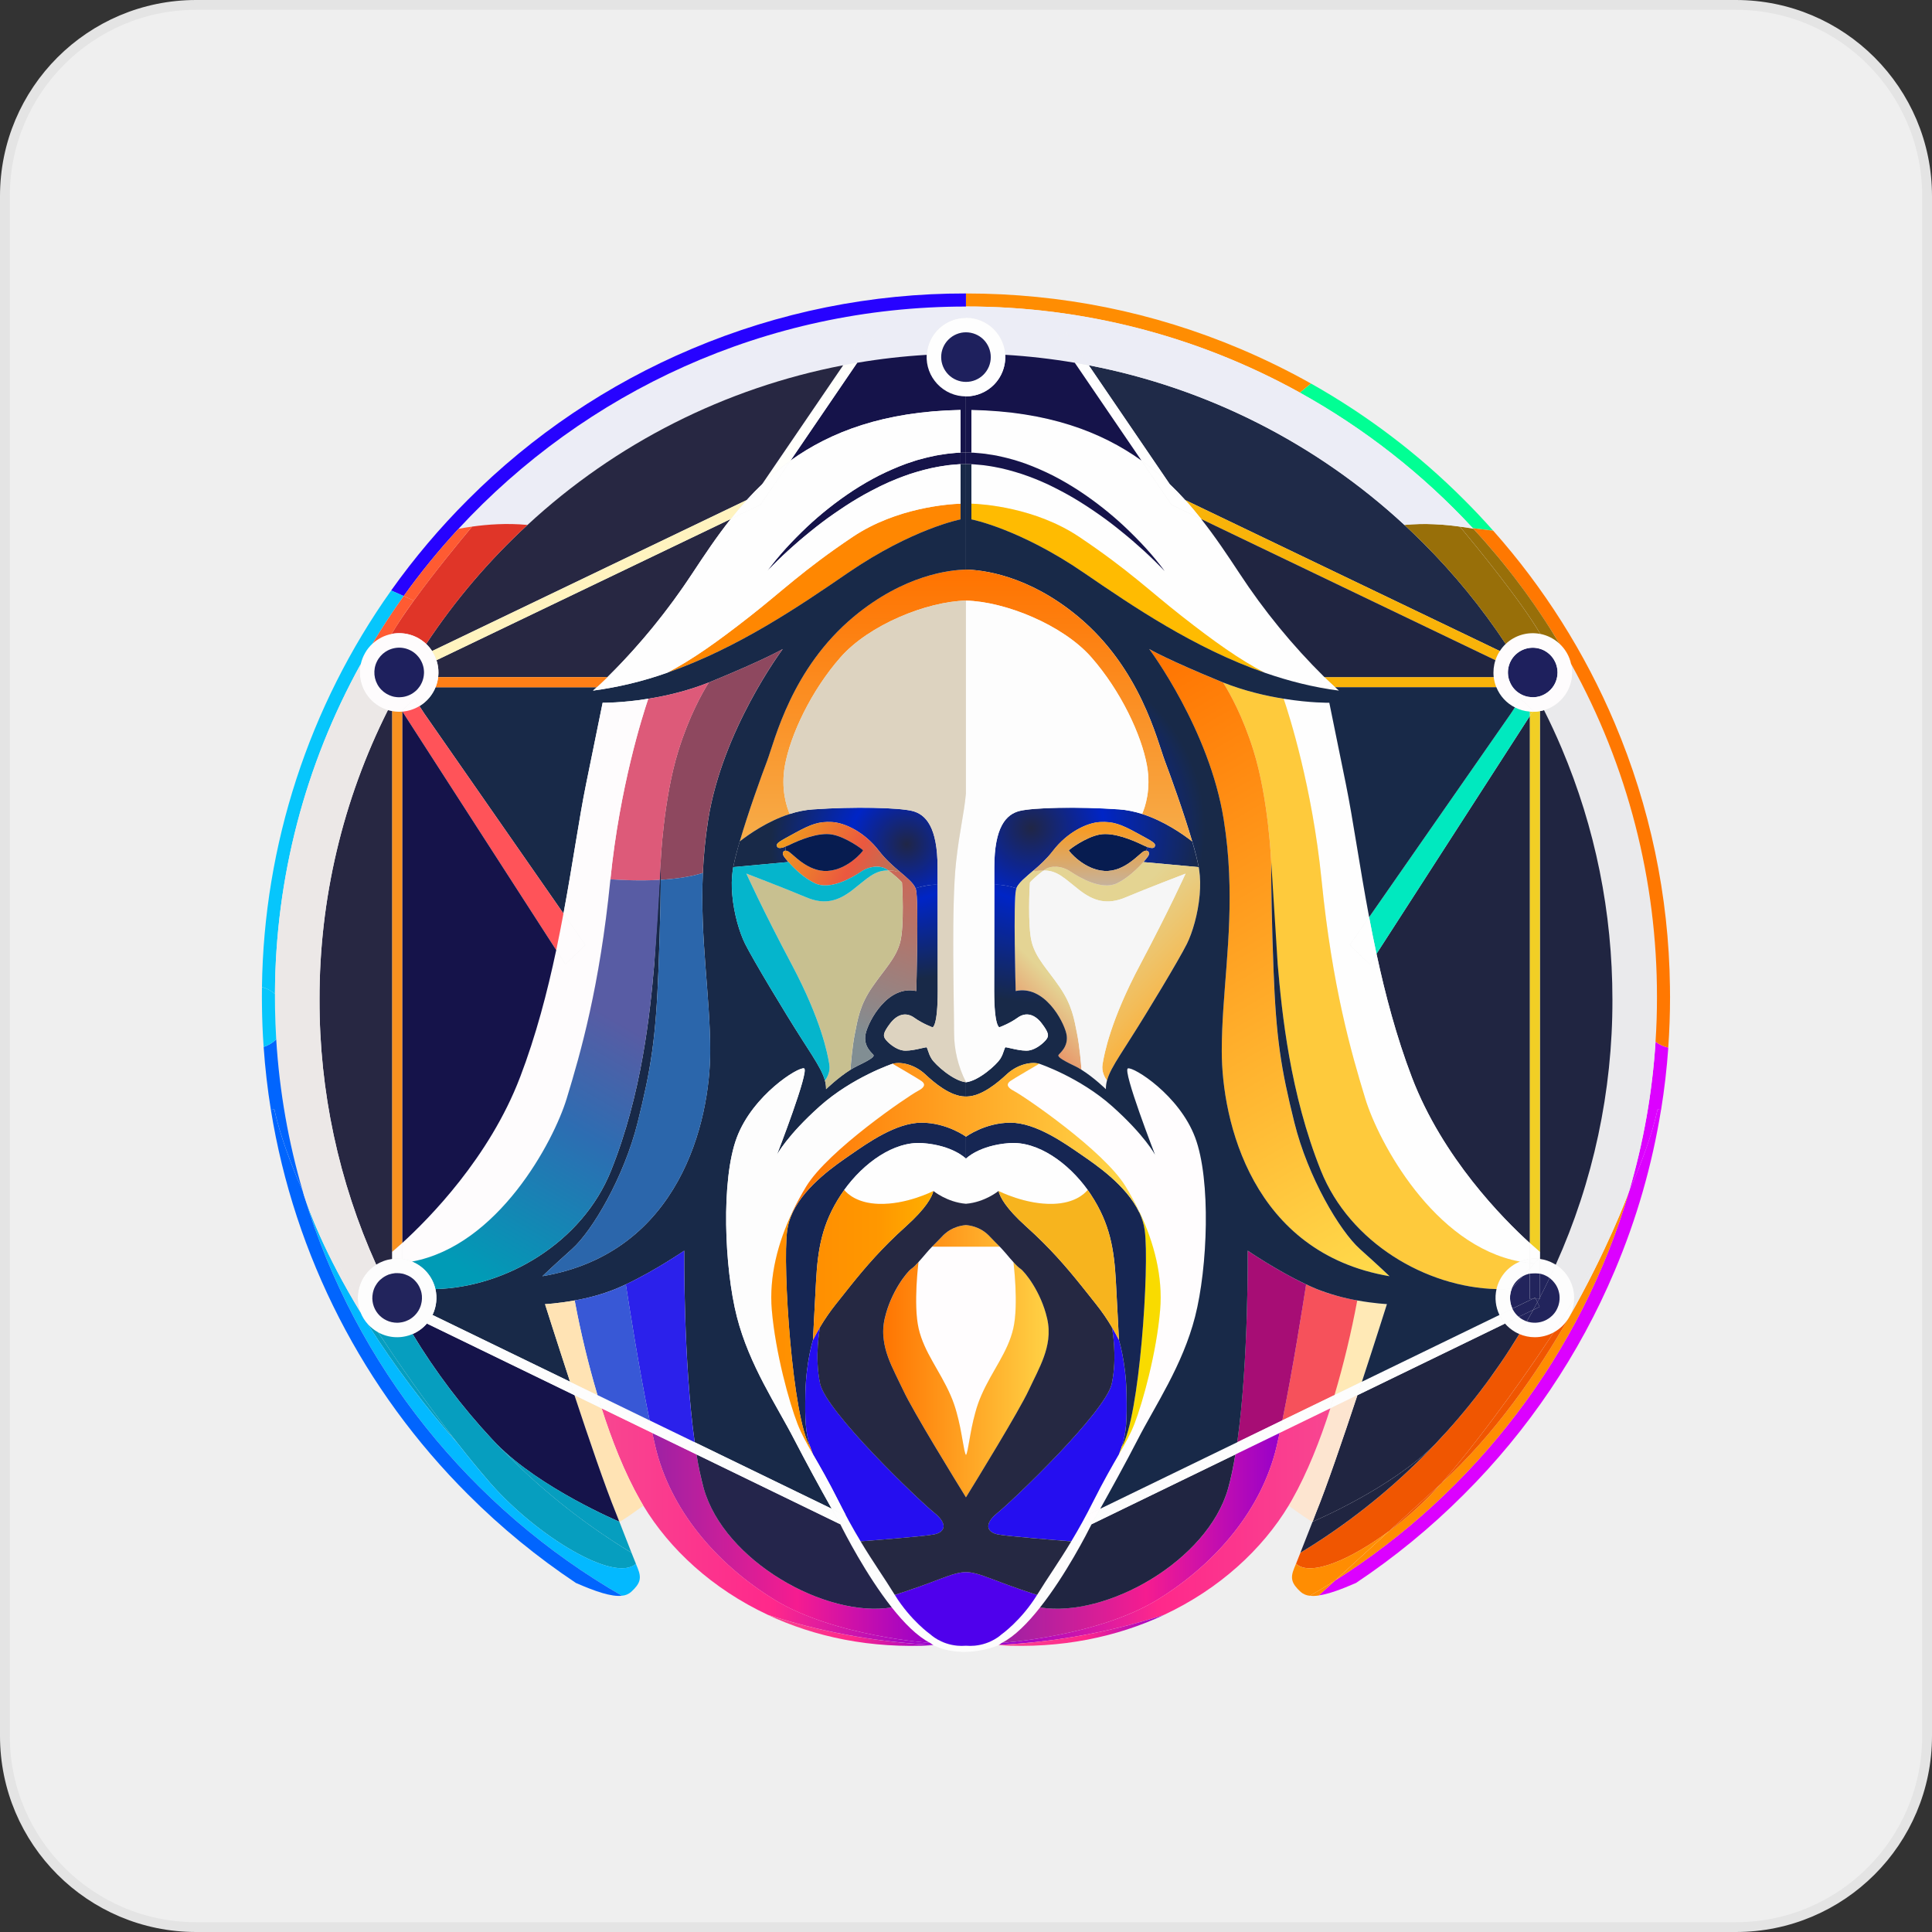 <svg xmlns="http://www.w3.org/2000/svg" width="39" height="39" viewBox="0 0 39 39" fill="none"><rect x="0" y="0" width="39" height="39" fill="#333333" stroke="none"/><g id="Frame 20"><path d="M3.959 0.099H35.041C37.173 0.099 38.901 1.827 38.901 3.959V35.041C38.901 37.173 37.173 38.901 35.041 38.901H3.959C1.827 38.901 0.099 37.173 0.099 35.041V3.959C0.099 1.827 1.827 0.099 3.959 0.099Z" fill="#EFEFEF"></path><path d="M3.959 0.099H35.041C37.173 0.099 38.901 1.827 38.901 3.959V35.041C38.901 37.173 37.173 38.901 35.041 38.901H3.959C1.827 38.901 0.099 37.173 0.099 35.041V3.959C0.099 1.827 1.827 0.099 3.959 0.099Z" stroke="#E4E4E4" stroke-width="0.198"></path><g id="logo-leonardo-ai 1" clip-path="url(#clip0_104_797)"><path id="Vector" d="M21.942 30.586L22.032 30.77L22.035 30.769C21.95 30.939 21.517 31.789 20.996 32.448C20.748 32.763 20.481 33.033 20.221 33.166L20.167 33.205C20.167 33.205 20.164 33.207 20.156 33.211C20.156 33.211 19.47 33.515 18.842 33.211L18.83 33.205L18.776 33.166C18.517 33.033 18.249 32.762 18.001 32.448C17.481 31.789 17.047 30.939 16.963 30.769L16.966 30.77L17.055 30.586L17.069 30.578C17.175 30.778 17.276 30.954 17.372 31.114C17.624 31.534 17.847 31.846 18.059 32.189C18.06 32.191 18.061 32.193 18.063 32.195C18.388 32.719 18.785 32.995 18.785 32.995C18.785 32.995 18.983 33.188 19.322 33.22H19.323C19.378 33.225 19.436 33.225 19.499 33.221C19.56 33.225 19.619 33.225 19.674 33.22H19.676C20.014 33.188 20.213 32.995 20.213 32.995C20.213 32.995 20.609 32.719 20.934 32.195L20.939 32.189C21.15 31.846 21.373 31.534 21.625 31.114C21.722 30.954 21.822 30.778 21.928 30.578L21.942 30.586Z" fill="#FDFDFD"></path><path id="Vector_2" d="M33.42 21.028C33.494 21.086 33.581 21.128 33.677 21.147C33.647 21.568 33.599 21.988 33.531 22.405L33.461 22.394C33.351 22.901 33.136 23.48 32.887 24.047C33.176 23.063 33.355 22.051 33.42 21.028Z" fill="#DC01FF"></path><path id="Vector_3" d="M33.461 22.394L33.53 22.404C33.35 23.521 33.036 24.613 32.594 25.655C31.881 27.343 30.846 28.876 29.548 30.169C28.883 30.835 28.154 31.433 27.371 31.955H27.37C27.074 32.084 26.82 32.178 26.62 32.206L26.95 31.905C29.778 30.113 31.921 27.331 32.885 24.049L32.886 24.048L32.886 24.047C33.136 23.48 33.35 22.9 33.461 22.394Z" fill="#DC01FF"></path><path id="Vector_4" d="M32.886 24.05C31.921 27.33 29.78 30.113 26.95 31.906L28.047 30.902C28.424 30.622 28.795 30.287 29.099 29.939C30.184 28.946 31.045 27.692 31.67 26.597C32.438 25.252 32.851 24.146 32.885 24.053C32.885 24.052 32.886 24.051 32.886 24.05Z" fill="#FF8D02"></path><path id="Vector_5" d="M32.884 24.053C32.85 24.146 32.438 25.252 31.67 26.597C31.737 26.482 31.773 26.351 31.776 26.217C32.071 25.704 32.515 24.892 32.884 24.053Z" fill="#EAEAEC"></path><path id="Vector_6" d="M33.419 21.027C33.354 22.05 33.175 23.063 32.886 24.047V24.048L32.885 24.049C32.885 24.051 32.884 24.052 32.884 24.053C32.515 24.891 32.071 25.703 31.775 26.216C31.778 26.079 31.745 25.944 31.68 25.824C31.616 25.703 31.52 25.602 31.405 25.529C32.162 23.847 32.553 22.024 32.549 20.18C32.553 18.15 32.08 16.148 31.168 14.334C31.298 14.296 31.416 14.225 31.51 14.128C31.604 14.03 31.672 13.911 31.707 13.78C31.74 13.657 31.743 13.528 31.716 13.404C32.837 15.43 33.433 17.704 33.447 20.02" fill="#EAEAEC"></path><path id="Vector_7" d="M31.404 25.529C31.575 25.636 31.696 25.8 31.748 25.995C31.768 26.069 31.777 26.143 31.775 26.217C31.669 26.401 31.561 26.584 31.45 26.765L31.363 26.896C31.257 26.954 31.14 26.987 31.019 26.993C30.899 26.999 30.779 26.977 30.668 26.93C30.72 26.845 30.77 26.76 30.819 26.674C30.849 26.685 30.88 26.692 30.911 26.696L30.94 26.699C31.017 26.706 31.095 26.695 31.167 26.666C31.239 26.637 31.303 26.593 31.355 26.535C31.406 26.477 31.444 26.408 31.464 26.334C31.484 26.259 31.487 26.181 31.472 26.105V26.104C31.471 26.095 31.468 26.086 31.466 26.077C31.465 26.075 31.465 26.072 31.464 26.069L31.456 26.042C31.449 26.022 31.442 26.003 31.433 25.985L31.432 25.982C31.423 25.963 31.412 25.944 31.401 25.927L31.4 25.926C31.394 25.917 31.387 25.908 31.381 25.899C31.376 25.892 31.371 25.886 31.364 25.879C31.36 25.874 31.356 25.869 31.351 25.864C31.349 25.86 31.346 25.858 31.343 25.854C31.338 25.849 31.332 25.843 31.326 25.838C31.326 25.837 31.325 25.836 31.324 25.836L31.314 25.826C31.31 25.822 31.306 25.82 31.303 25.817C31.295 25.81 31.287 25.804 31.279 25.799L31.279 25.798C31.322 25.709 31.364 25.619 31.404 25.529Z" fill="#FDFDFD"></path><path id="Vector_8" d="M31.45 26.765C31.45 26.765 31.58 26.556 31.775 26.217C31.772 26.356 31.732 26.492 31.66 26.611C31.588 26.73 31.486 26.828 31.363 26.895L31.45 26.765Z" fill="#FDFDFD"></path><path id="Vector_9" d="M31.67 26.597C31.045 27.693 30.184 28.946 29.099 29.939C30.04 28.865 31.057 27.356 31.057 27.356L31.364 26.896C31.49 26.827 31.597 26.725 31.67 26.597Z" fill="#F05601"></path><path id="Vector_10" d="M31.379 25.514L31.405 25.529C31.364 25.619 31.322 25.709 31.279 25.798L31.278 25.797L31.268 25.789L31.257 25.782C31.249 25.776 31.241 25.771 31.232 25.767C31.222 25.761 31.212 25.755 31.202 25.75C31.182 25.74 31.162 25.732 31.141 25.726L31.126 25.721C31.113 25.715 31.099 25.712 31.085 25.711V25.413C31.188 25.427 31.288 25.461 31.379 25.514Z" fill="#FDFDFD"></path><path id="Vector_11" d="M31.127 25.721C31.132 25.723 31.137 25.725 31.142 25.727C31.137 25.725 31.132 25.723 31.127 25.721Z" fill="#22245C"></path><path id="Vector_12" d="M31.524 15.104C31.414 14.844 31.295 14.587 31.168 14.335C31.141 14.343 31.113 14.35 31.085 14.355V25.413C31.188 25.427 31.288 25.461 31.379 25.514L31.405 25.529C32.163 23.848 32.553 22.024 32.549 20.18C32.549 18.419 32.204 16.712 31.524 15.104Z" fill="#202541"></path><path id="Vector_13" d="M31.104 25.716L31.121 25.72L31.126 25.721C31.152 25.728 31.178 25.738 31.202 25.751C31.212 25.756 31.222 25.762 31.233 25.767C31.241 25.771 31.249 25.777 31.257 25.782L31.268 25.79C31.271 25.792 31.275 25.794 31.278 25.798C31.279 25.798 31.279 25.798 31.28 25.799C31.217 25.93 31.152 26.061 31.085 26.19V25.711C31.091 25.712 31.098 25.713 31.104 25.715V25.716ZM31.086 26.19V26.222H31.069C31.075 26.211 31.081 26.2 31.086 26.19Z" fill="#22245C"></path><path id="Vector_14" d="M31.085 25.381V25.414L31.058 25.411L31.085 25.381Z" fill="#FEFEFE"></path><path id="Vector_15" d="M31.085 25.272C31.04 25.234 30.97 25.174 30.88 25.091V14.456L30.937 14.368H30.941C30.989 14.368 31.038 14.364 31.085 14.355V25.272Z" fill="#F1CF25"></path><path id="Vector_16" d="M30.88 25.092C30.97 25.173 31.04 25.234 31.085 25.272V25.382L31.058 25.41C30.999 25.405 30.939 25.406 30.88 25.414V25.092Z" fill="#FEFEFE"></path><path id="Vector_17" d="M31.085 25.711L31.066 25.707C31.072 25.708 31.079 25.709 31.085 25.711ZM31.034 26.287L31.079 26.379L30.95 26.441C30.979 26.39 31.007 26.339 31.034 26.287ZM31.069 26.222C31.058 26.244 31.046 26.265 31.035 26.287L31.003 26.222H31.069Z" fill="#22245C"></path><path id="Vector_18" d="M30.951 25.701C30.961 25.701 30.971 25.701 30.982 25.701C30.997 25.7 31.011 25.701 31.026 25.703L31.038 25.703C31.044 25.704 31.05 25.705 31.056 25.706C31.066 25.707 31.075 25.709 31.085 25.711V26.19L31.068 26.222H31.003L30.989 26.194L30.932 26.222H30.88V25.711C30.887 25.709 30.894 25.708 30.901 25.707C30.903 25.706 30.906 25.706 30.908 25.706L30.924 25.704C30.933 25.703 30.942 25.702 30.951 25.701Z" fill="#22245C"></path><path id="Vector_19" d="M30.99 26.195L31.003 26.222H30.933L30.99 26.195Z" fill="#22245C"></path><path id="Vector_20" d="M30.982 26.994C31.117 26.994 31.248 26.959 31.364 26.896L31.056 27.356C31.056 27.356 30.039 28.865 29.099 29.94L28.047 30.902C27.263 31.486 26.452 31.833 26.162 31.567C26.187 31.506 26.217 31.429 26.25 31.345H26.251C27.253 30.739 28.168 30 28.973 29.15L28.977 29.146C29.004 29.117 29.031 29.089 29.057 29.06L29.065 29.052C29.671 28.401 30.209 27.69 30.67 26.93C30.768 26.972 30.875 26.994 30.982 26.994Z" fill="#F05601"></path><path id="Vector_21" d="M31.374 13.325C31.41 13.386 31.431 13.454 31.439 13.525C31.446 13.595 31.438 13.666 31.415 13.734C31.393 13.801 31.356 13.863 31.308 13.915C31.26 13.966 31.201 14.008 31.136 14.035L31.112 14.045C31.105 14.047 31.098 14.05 31.091 14.052L31.085 14.054H31.084C31.067 14.059 31.049 14.064 31.03 14.067L31.008 14.07L30.993 14.072C30.984 14.073 30.974 14.074 30.964 14.074C30.956 14.075 30.948 14.075 30.94 14.075C30.92 14.075 30.899 14.073 30.88 14.07C30.872 14.07 30.864 14.069 30.857 14.067H30.855L30.837 14.064C30.832 14.063 30.827 14.062 30.823 14.06L30.815 14.059L30.808 14.057C30.751 14.041 30.698 14.016 30.65 13.982L30.647 13.98C30.644 13.978 30.641 13.976 30.639 13.974L30.631 13.968C30.606 13.95 30.584 13.929 30.564 13.905C30.559 13.9 30.554 13.894 30.55 13.888C30.546 13.883 30.542 13.879 30.539 13.873C30.527 13.858 30.516 13.842 30.507 13.825L30.494 13.802C30.485 13.783 30.477 13.764 30.47 13.744C30.467 13.739 30.466 13.733 30.464 13.729C30.461 13.721 30.459 13.714 30.457 13.707L30.454 13.694C30.453 13.69 30.452 13.685 30.451 13.68L30.448 13.668C30.444 13.653 30.442 13.637 30.442 13.621C30.441 13.614 30.44 13.607 30.44 13.599L30.439 13.574C30.439 13.554 30.441 13.534 30.443 13.514C30.444 13.509 30.444 13.504 30.445 13.498C30.447 13.484 30.449 13.469 30.454 13.455C30.454 13.455 30.454 13.455 30.455 13.454C30.455 13.449 30.457 13.444 30.459 13.439C30.46 13.433 30.462 13.428 30.464 13.422C30.468 13.41 30.472 13.398 30.476 13.387L30.487 13.362C30.496 13.342 30.507 13.323 30.519 13.305C30.53 13.286 30.543 13.268 30.558 13.252C30.562 13.248 30.564 13.244 30.568 13.241L30.583 13.225C30.591 13.217 30.599 13.21 30.606 13.202L30.61 13.2C30.616 13.194 30.622 13.188 30.629 13.184C30.648 13.168 30.669 13.154 30.691 13.142C30.806 13.075 30.942 13.057 31.07 13.092C31.198 13.126 31.308 13.21 31.374 13.325Z" fill="#1E205D"></path><path id="Vector_22" d="M30.695 14.105L30.579 14.281C30.41 14.194 30.277 14.05 30.205 13.873C30.158 13.755 30.139 13.626 30.152 13.499C30.164 13.372 30.206 13.249 30.276 13.142C30.348 13.031 30.446 12.94 30.562 12.877C30.678 12.814 30.808 12.781 30.94 12.782C31.08 12.782 31.216 12.819 31.337 12.889C31.458 12.959 31.558 13.058 31.628 13.179L31.629 13.18C31.67 13.251 31.7 13.327 31.716 13.404V13.405C31.753 13.57 31.736 13.741 31.668 13.896C31.6 14.05 31.484 14.178 31.338 14.262C31.218 14.332 31.081 14.368 30.942 14.369H30.937L30.951 14.347L30.695 14.105ZM30.489 13.79C30.494 13.802 30.5 13.814 30.507 13.825C30.523 13.854 30.542 13.88 30.564 13.905C30.582 13.925 30.602 13.945 30.623 13.962L30.631 13.969L30.639 13.974C30.643 13.977 30.647 13.98 30.651 13.982L30.67 13.995C30.684 14.005 30.698 14.013 30.714 14.021L30.733 14.03C30.758 14.041 30.782 14.05 30.808 14.057L30.815 14.059L30.823 14.06L30.837 14.064C30.843 14.066 30.849 14.067 30.855 14.067H30.857C30.885 14.071 30.913 14.073 30.941 14.074H30.965C30.971 14.073 30.977 14.073 30.983 14.073L30.994 14.072C31.016 14.07 31.038 14.066 31.06 14.061C31.068 14.059 31.076 14.057 31.085 14.054H31.085C31.087 14.053 31.09 14.053 31.092 14.052C31.099 14.05 31.105 14.047 31.112 14.045C31.14 14.035 31.166 14.023 31.191 14.008C31.267 13.964 31.331 13.9 31.375 13.824C31.419 13.748 31.441 13.661 31.441 13.573C31.441 13.485 31.417 13.399 31.372 13.322C31.328 13.246 31.264 13.184 31.188 13.14C31.101 13.091 31.001 13.069 30.902 13.077C30.802 13.085 30.707 13.122 30.629 13.184C30.622 13.189 30.616 13.194 30.61 13.2L30.607 13.203C30.593 13.214 30.58 13.227 30.568 13.241C30.55 13.261 30.533 13.282 30.519 13.305L30.506 13.326C30.485 13.361 30.469 13.399 30.458 13.439L30.454 13.454V13.455L30.449 13.48L30.445 13.499C30.442 13.513 30.441 13.528 30.44 13.543C30.44 13.553 30.44 13.564 30.44 13.574L30.44 13.599L30.442 13.622L30.444 13.643C30.445 13.652 30.447 13.661 30.448 13.668C30.449 13.672 30.449 13.677 30.451 13.68C30.452 13.689 30.454 13.698 30.457 13.707C30.459 13.714 30.461 13.722 30.464 13.729C30.471 13.749 30.479 13.77 30.489 13.79Z" fill="#FEFCFD"></path><path id="Vector_23" d="M30.879 14.366C30.774 14.357 30.672 14.329 30.579 14.281L30.694 14.105L30.949 14.347L30.936 14.368C30.917 14.368 30.898 14.367 30.879 14.366Z" fill="#FEFCFD"></path><path id="Vector_24" d="M30.88 14.366C30.898 14.367 30.917 14.368 30.937 14.368L30.88 14.456V14.366Z" fill="#F1CF25"></path><path id="Vector_25" d="M30.88 25.495C30.911 25.498 30.943 25.501 30.974 25.503L30.88 25.608V25.495Z" fill="#FDFDFD"></path><path id="Vector_26" d="M30.88 25.414C30.939 25.406 30.999 25.405 31.058 25.411L30.975 25.503C30.943 25.501 30.912 25.498 30.88 25.495L30.88 25.414Z" fill="#FDFDFD"></path><path id="Vector_27" d="M30.924 25.704L30.908 25.706C30.906 25.706 30.903 25.706 30.901 25.707C30.894 25.708 30.887 25.709 30.88 25.711V25.608L30.974 25.503L31.058 25.411L31.085 25.413V25.711H31.084C31.075 25.709 31.065 25.707 31.056 25.706C31.032 25.702 31.007 25.7 30.982 25.701C30.963 25.701 30.943 25.702 30.924 25.704Z" fill="#FDFDFD"></path><path id="Vector_28" d="M30.88 25.092C30.343 24.605 29.119 23.369 28.5 21.746C28.189 20.93 27.963 20.076 27.787 19.253L30.88 14.456V25.092Z" fill="#202541"></path><path id="Vector_29" d="M30.579 14.28C30.672 14.328 30.774 14.357 30.88 14.365V14.456L27.787 19.254C27.734 19.008 27.684 18.761 27.638 18.514L30.493 14.411L30.579 14.28Z" fill="#00E9BF"></path><path id="Vector_30" d="M30.88 25.414C30.811 25.423 30.744 25.441 30.682 25.466C28.94 25.144 27.824 23.044 27.559 22.175C27.277 21.248 26.894 19.918 26.678 17.769L26.676 17.749C26.488 15.886 26.028 14.447 25.912 14.105C26.45 14.192 26.833 14.186 26.833 14.186C26.833 14.186 26.88 14.411 27.169 15.835C27.313 16.543 27.443 17.485 27.637 18.514L27.247 19.076L27.65 19.465L27.786 19.254C27.963 20.076 28.189 20.93 28.5 21.745C29.119 23.369 30.343 24.604 30.879 25.091L30.88 25.414Z" fill="#FEFEFE"></path><path id="Vector_31" d="M30.681 25.467C30.744 25.441 30.81 25.423 30.879 25.414V25.495C30.813 25.488 30.747 25.479 30.681 25.467Z" fill="#FDFDFD"></path><path id="Vector_32" d="M30.681 25.467C30.747 25.479 30.812 25.488 30.88 25.495V25.608L30.74 25.763C30.73 25.769 30.72 25.774 30.71 25.78C30.682 25.797 30.656 25.818 30.633 25.842C30.585 25.887 30.548 25.942 30.523 26.002V26.003L30.522 26.004L30.51 26.017C30.411 26.023 30.31 26.025 30.209 26.022C30.237 25.898 30.295 25.783 30.377 25.687C30.459 25.59 30.564 25.515 30.681 25.467Z" fill="#FDFDFD"></path><path id="Vector_33" d="M31.402 25.927C31.413 25.944 31.424 25.963 31.433 25.982L31.434 25.985L31.446 26.012C31.45 26.022 31.454 26.032 31.457 26.042C31.46 26.051 31.463 26.06 31.465 26.069L31.467 26.077C31.47 26.086 31.471 26.095 31.473 26.104L31.479 26.136C31.487 26.199 31.483 26.265 31.466 26.328L31.457 26.359C31.446 26.391 31.432 26.422 31.416 26.451C31.37 26.531 31.302 26.596 31.221 26.64C31.14 26.684 31.048 26.705 30.956 26.7L30.942 26.699C30.924 26.698 30.906 26.696 30.888 26.692C30.887 26.692 30.886 26.692 30.885 26.691L30.856 26.685L30.852 26.684C30.844 26.682 30.836 26.679 30.829 26.677C30.826 26.676 30.823 26.675 30.821 26.674C30.864 26.597 30.908 26.52 30.951 26.442L31.079 26.379L31.034 26.287C31.046 26.266 31.057 26.244 31.068 26.222H31.085V26.19C31.152 26.061 31.217 25.931 31.28 25.799H31.281L31.304 25.818L31.314 25.827C31.318 25.83 31.322 25.833 31.325 25.837C31.326 25.837 31.327 25.838 31.328 25.839C31.334 25.844 31.338 25.85 31.344 25.855C31.347 25.858 31.35 25.861 31.352 25.865C31.37 25.884 31.386 25.905 31.401 25.927C31.402 25.926 31.402 25.926 31.402 25.927Z" fill="#22245C"></path><path id="Vector_34" d="M30.732 26.634C30.741 26.639 30.751 26.645 30.761 26.649L30.762 26.65C30.781 26.659 30.8 26.667 30.82 26.674C30.771 26.76 30.72 26.845 30.669 26.929C30.558 26.882 30.459 26.809 30.38 26.717L30.659 26.582C30.664 26.587 30.67 26.592 30.676 26.596L30.698 26.613L30.706 26.618L30.732 26.634ZM30.74 25.763L30.881 25.608V25.711C30.875 25.712 30.869 25.713 30.863 25.715L30.85 25.718C30.842 25.72 30.834 25.723 30.826 25.725C30.826 25.725 30.825 25.725 30.825 25.726C30.808 25.732 30.791 25.739 30.774 25.746C30.768 25.748 30.762 25.752 30.757 25.755C30.752 25.757 30.747 25.759 30.743 25.762L30.74 25.763Z" fill="#FDFDFD"></path><path id="Vector_35" d="M30.676 26.596C30.67 26.592 30.664 26.587 30.659 26.582L30.95 26.441C30.908 26.519 30.864 26.597 30.819 26.674L30.792 26.664C30.781 26.659 30.771 26.655 30.761 26.649C30.751 26.645 30.741 26.64 30.732 26.634C30.724 26.629 30.715 26.624 30.707 26.619C30.704 26.617 30.701 26.615 30.699 26.614L30.676 26.596Z" fill="#22245C"></path><path id="Vector_36" d="M30.531 26.417C30.532 26.42 30.534 26.422 30.535 26.425C30.538 26.433 30.542 26.44 30.547 26.447C30.551 26.455 30.555 26.462 30.561 26.469C30.578 26.497 30.598 26.523 30.621 26.547L30.629 26.555C30.632 26.559 30.637 26.562 30.641 26.566C30.647 26.572 30.653 26.578 30.659 26.582L30.381 26.718C30.336 26.665 30.298 26.607 30.268 26.545L30.531 26.417Z" fill="#FDFDFD"></path><path id="Vector_37" d="M30.584 26.887C30.612 26.903 30.64 26.917 30.669 26.929C30.185 27.727 29.618 28.469 28.976 29.145L28.972 29.149C28.093 30.044 26.496 30.718 26.496 30.718L26.565 30.539C26.777 30.021 27.11 29.045 27.402 28.164L30.38 26.718C30.436 26.783 30.505 26.841 30.584 26.887Z" fill="#202541"></path><path id="Vector_38" d="M30.566 26.48C30.559 26.469 30.552 26.459 30.547 26.448L30.546 26.447C30.542 26.44 30.538 26.433 30.534 26.425L30.53 26.417L30.932 26.222H31.002L31.034 26.286C31.006 26.338 30.979 26.39 30.95 26.441L30.659 26.582L30.64 26.566C30.639 26.564 30.637 26.563 30.636 26.562C30.633 26.56 30.63 26.557 30.628 26.554L30.62 26.547C30.6 26.526 30.582 26.504 30.566 26.48ZM30.739 25.763L30.523 26.003C30.525 25.995 30.529 25.987 30.533 25.98L30.548 25.95C30.582 25.891 30.628 25.839 30.684 25.799C30.692 25.792 30.701 25.787 30.71 25.78C30.72 25.774 30.729 25.768 30.739 25.763Z" fill="#22245C"></path><path id="Vector_39" d="M30.507 26.359C30.504 26.352 30.502 26.345 30.5 26.337L30.494 26.316C30.493 26.312 30.493 26.309 30.492 26.306L30.489 26.291L30.487 26.274C30.485 26.269 30.485 26.264 30.485 26.259C30.48 26.224 30.48 26.188 30.483 26.152L30.484 26.147L30.485 26.132C30.486 26.123 30.488 26.113 30.49 26.104C30.493 26.085 30.498 26.066 30.505 26.048C30.506 26.045 30.507 26.042 30.508 26.039L30.511 26.029L30.513 26.023C30.516 26.016 30.519 26.009 30.522 26.003V26.002L30.739 25.762L30.741 25.761C30.745 25.758 30.751 25.756 30.756 25.754C30.768 25.747 30.78 25.741 30.793 25.736C30.803 25.732 30.813 25.728 30.824 25.725L30.825 25.725C30.833 25.722 30.84 25.72 30.848 25.718L30.861 25.714C30.867 25.713 30.873 25.711 30.879 25.71V26.221H30.932L30.53 26.416C30.53 26.415 30.529 26.413 30.529 26.412C30.525 26.404 30.521 26.396 30.518 26.388C30.514 26.379 30.51 26.369 30.507 26.359Z" fill="#22245C"></path><path id="Vector_40" d="M30.209 26.022C30.311 26.025 30.411 26.024 30.51 26.017L30.523 26.004C30.519 26.012 30.515 26.021 30.513 26.03L30.509 26.039L30.506 26.049C30.5 26.067 30.495 26.086 30.492 26.105C30.489 26.119 30.487 26.133 30.485 26.148L30.484 26.153L30.483 26.174C30.482 26.203 30.482 26.231 30.486 26.26C30.486 26.265 30.487 26.27 30.488 26.275L30.491 26.291C30.492 26.296 30.492 26.301 30.494 26.306L30.496 26.316C30.499 26.331 30.503 26.346 30.509 26.36C30.514 26.379 30.521 26.396 30.53 26.414L30.532 26.418L30.268 26.545C30.19 26.383 30.169 26.198 30.209 26.022Z" fill="#FDFDFD"></path><path id="Vector_41" d="M30.449 13.669C30.449 13.672 30.45 13.677 30.451 13.681C30.45 13.677 30.449 13.672 30.449 13.668L30.449 13.669Z" fill="#1E205D"></path><path id="Vector_42" d="M28.727 10.959C29.351 11.581 29.909 12.264 30.395 12.998C30.349 13.042 30.309 13.09 30.276 13.142L23.925 10.094C23.825 9.983 23.721 9.876 23.613 9.774L21.978 7.373C24.361 7.831 26.569 8.948 28.35 10.596C28.478 10.714 28.603 10.835 28.727 10.959Z" fill="#1F2A48"></path><path id="Vector_43" d="M30.268 26.545C30.297 26.606 30.335 26.665 30.38 26.718L27.402 28.164L27.492 27.893L30.268 26.545Z" fill="#FDFDFD"></path><path id="Vector_44" d="M29.468 10.63C29.788 11.012 30.69 12.109 31.093 12.797C30.969 12.772 30.841 12.778 30.719 12.813C30.598 12.848 30.486 12.912 30.394 12.999C29.812 12.118 29.125 11.312 28.349 10.596C28.761 10.556 29.163 10.587 29.468 10.63L29.468 10.63Z" fill="#986F09"></path><path id="Vector_45" d="M23.925 10.094L30.276 13.142C30.238 13.199 30.209 13.262 30.187 13.327L24.248 10.477C24.146 10.347 24.039 10.219 23.925 10.094ZM30.152 13.669C30.161 13.738 30.178 13.807 30.205 13.874H26.952C26.878 13.807 26.806 13.738 26.734 13.669H30.152Z" fill="#F9B309"></path><path id="Vector_46" d="M30.142 10.712L29.731 10.662C28.72 9.57 27.541 8.647 26.239 7.926L26.462 7.741C27.593 8.377 28.632 9.165 29.549 10.083C29.755 10.288 29.952 10.498 30.142 10.712Z" fill="#01FF94"></path><path id="Vector_47" d="M33.71 19.915C33.687 18.087 33.308 16.282 32.595 14.598C31.995 13.178 31.166 11.865 30.142 10.712L29.73 10.662L29.742 10.674C30.399 11.385 30.981 12.162 31.479 12.992C31.537 13.046 31.587 13.108 31.628 13.178C31.669 13.249 31.699 13.326 31.715 13.404L31.716 13.404C32.855 15.461 33.451 17.775 33.448 20.126C33.448 20.427 33.439 20.727 33.419 21.027C33.493 21.085 33.581 21.127 33.676 21.147C33.7 20.807 33.712 20.467 33.712 20.126C33.712 20.056 33.711 19.986 33.71 19.915Z" fill="#FF7801"></path><path id="Vector_48" d="M29.469 10.63L29.73 10.662L29.743 10.674C29.665 10.66 29.572 10.644 29.469 10.63Z" fill="#E5E2E5"></path><path id="Vector_49" d="M29.469 10.63C29.572 10.644 29.665 10.66 29.742 10.675C30.4 11.385 30.981 12.162 31.479 12.992C31.371 12.893 31.238 12.825 31.094 12.796C30.69 12.109 29.789 11.012 29.469 10.63Z" fill="#986F09"></path><path id="Vector_50" d="M28.727 29.401C27.983 30.146 27.151 30.799 26.25 31.344C26.332 31.137 26.43 30.885 26.496 30.718C26.496 30.718 28.093 30.045 28.972 29.149C28.892 29.234 28.81 29.319 28.727 29.401Z" fill="#202541"></path><path id="Vector_51" d="M28.048 30.902L29.099 29.939C28.782 30.296 28.43 30.618 28.048 30.902Z" fill="#F05601"></path><path id="Vector_52" d="M27.995 26.326C27.995 26.326 27.772 27.033 27.491 27.892L26.938 28.16C27.189 27.32 27.339 26.572 27.397 26.251C27.74 26.314 27.995 26.326 27.995 26.326Z" fill="#FFE9B6"></path><path id="Vector_53" d="M27.786 19.253L27.65 19.465L27.247 19.075L27.637 18.514C27.683 18.756 27.732 19.003 27.786 19.253Z" fill="#FEFEFE"></path><path id="Vector_54" d="M26.938 28.161L27.491 27.892L27.401 28.164L26.855 28.43C26.883 28.339 26.912 28.249 26.938 28.161Z" fill="#FDFDFD"></path><path id="Vector_55" d="M26.365 25.927C26.439 25.962 26.512 25.994 26.585 26.024C26.858 26.136 27.151 26.206 27.398 26.252C27.278 26.896 27.125 27.533 26.939 28.161L25.885 28.672C26.097 27.645 26.299 26.357 26.365 25.927Z" fill="#F6515B"></path><path id="Vector_56" d="M26.951 13.874H26.662V13.669H26.734C26.827 13.759 26.901 13.827 26.952 13.874H26.951Z" fill="#FEFEFE"></path><path id="Vector_57" d="M26.621 32.207C26.555 32.217 26.495 32.219 26.443 32.212C26.614 32.114 26.783 32.011 26.95 31.905L26.621 32.207Z" fill="#FF8D02"></path><path id="Vector_58" d="M26.496 30.718C26.476 30.727 26.161 30.502 26.012 30.394C26.033 30.358 26.053 30.324 26.073 30.288C26.393 29.725 26.653 29.061 26.854 28.429L27.401 28.163C27.11 29.045 26.776 30.021 26.565 30.538C26.565 30.538 26.538 30.61 26.496 30.718Z" fill="#FDE5D0"></path><path id="Vector_59" d="M26.462 7.741L26.239 7.925C24.177 6.782 21.858 6.184 19.5 6.187V5.924C21.419 5.924 23.28 6.299 25.032 7.04C25.521 7.247 25.999 7.481 26.462 7.741ZM26.161 31.567C26.451 31.833 27.262 31.486 28.046 30.902L26.949 31.906C26.782 32.012 26.613 32.114 26.442 32.213C26.373 32.207 26.309 32.18 26.257 32.136C26.072 31.965 26.042 31.86 26.124 31.658L26.161 31.567Z" fill="#FF8D02"></path><path id="Vector_60" d="M26.366 25.927C26.299 26.358 26.097 27.645 25.886 28.672L24.975 29.114C25.205 27.485 25.187 25.247 25.187 25.247C25.187 25.247 25.775 25.65 26.366 25.927Z" fill="#A70D75"></path><path id="Vector_61" d="M27.559 22.175C27.276 21.249 26.893 19.918 26.678 17.77L26.676 17.749C26.487 15.886 26.028 14.447 25.912 14.105C25.551 14.048 25.12 13.948 24.69 13.777C24.825 13.993 25.088 14.461 25.303 15.15C25.607 16.126 25.661 17.398 25.661 17.398C25.661 17.398 25.667 17.538 25.678 17.761C25.699 18.16 25.737 18.828 25.791 19.462C25.876 20.452 26.04 22.075 26.665 23.633C27.248 25.087 28.787 25.986 30.208 26.023C30.236 25.899 30.294 25.784 30.376 25.687C30.459 25.59 30.563 25.515 30.681 25.467C28.94 25.144 27.823 23.045 27.559 22.175Z" fill="#FECA3C"></path><path id="Vector_62" d="M21.678 10.056C21.846 10.155 22.009 10.264 22.17 10.375C22.331 10.486 22.487 10.605 22.639 10.73C22.945 10.976 23.236 11.242 23.51 11.528C23.276 11.208 23.003 10.917 22.714 10.643C22.423 10.369 22.109 10.121 21.775 9.902C21.607 9.793 21.433 9.69 21.254 9.599C21.074 9.51 20.889 9.428 20.699 9.359C20.651 9.341 20.602 9.326 20.554 9.311C20.53 9.302 20.506 9.294 20.482 9.287L20.408 9.268C20.359 9.255 20.31 9.239 20.26 9.229L20.111 9.197C20.061 9.186 20.011 9.18 19.96 9.172L19.884 9.161C19.859 9.157 19.834 9.155 19.808 9.152C19.758 9.148 19.707 9.142 19.656 9.138L19.607 9.137V8.276C21.151 8.306 22.227 8.714 23.039 9.297L23.647 10.189L24.247 10.477C24.532 10.837 24.781 11.209 25.018 11.57C25.515 12.328 26.09 13.032 26.734 13.669H26.662V13.874H26.951C26.997 13.916 27.024 13.939 27.027 13.942C26.517 13.874 26.015 13.753 25.529 13.581C25.019 13.315 24.511 12.951 23.862 12.444C23.214 11.936 22.786 11.51 21.785 10.838C20.9 10.244 19.841 10.176 19.607 10.167V9.37L19.642 9.371C19.69 9.375 19.737 9.38 19.785 9.384C19.808 9.386 19.832 9.387 19.856 9.391L19.927 9.401C19.974 9.409 20.022 9.414 20.069 9.423C20.257 9.457 20.443 9.509 20.627 9.567C20.809 9.628 20.988 9.701 21.164 9.783C21.251 9.826 21.338 9.868 21.424 9.914C21.51 9.958 21.594 10.008 21.678 10.056Z" fill="#FEFEFE"></path><path id="Vector_63" d="M24.975 29.114L25.885 28.672C25.867 28.759 25.849 28.844 25.831 28.926L24.936 29.36C24.951 29.28 24.963 29.198 24.974 29.114L24.975 29.114Z" fill="#FDFDFD"></path><path id="Vector_64" d="M25.831 28.927C25.848 28.844 25.867 28.759 25.884 28.672L26.938 28.161C26.911 28.25 26.884 28.339 26.854 28.43L25.831 28.927Z" fill="#FDFDFD"></path><path id="Vector_65" d="M24.938 29.36L25.832 28.926C25.811 29.021 25.79 29.113 25.77 29.201C25.474 30.454 24.569 31.547 23.368 32.29C22.167 33.033 20.223 33.165 20.223 33.165C20.481 33.033 20.749 32.762 20.997 32.447C22.329 32.667 24.383 31.508 24.793 30.042C24.849 29.843 24.897 29.611 24.938 29.36H24.938Z" fill="url(#paint0_linear_104_797)"></path><path id="Vector_66" d="M27.451 25.213C27.041 24.846 26.401 23.76 26.127 22.659C25.854 21.558 25.76 20.967 25.706 19.56C25.682 18.961 25.668 18.361 25.662 17.761C25.66 17.522 25.661 17.399 25.661 17.399C25.661 17.399 25.608 16.126 25.303 15.15C25.088 14.461 24.826 13.994 24.69 13.777L24.639 13.757C23.567 13.317 23.208 13.109 23.197 13.102C23.216 13.127 24.415 14.735 24.702 16.547C24.762 16.922 24.795 17.279 24.81 17.623C24.87 18.957 24.662 20.089 24.662 21.215C24.662 22.632 25.273 25.292 28.049 25.762C28.05 25.762 27.861 25.58 27.451 25.213Z" fill="url(#paint1_linear_104_797)"></path><path id="Vector_67" d="M22.035 30.769L24.937 29.36C24.896 29.611 24.848 29.843 24.792 30.043C24.381 31.509 22.328 32.667 20.996 32.448C21.517 31.789 21.95 30.939 22.035 30.769Z" fill="#202541"></path><path id="Vector_68" d="M21.785 10.838C22.786 11.509 23.213 11.936 23.862 12.443C24.51 12.951 25.019 13.313 25.529 13.58C24.104 13.084 22.854 12.231 21.879 11.563C20.575 10.67 19.607 10.484 19.607 10.484V10.167C19.841 10.175 20.899 10.245 21.785 10.838Z" fill="#FFBB01"></path><path id="Vector_69" d="M30.187 13.327C30.151 13.436 30.139 13.553 30.152 13.668H26.735C26.09 13.031 25.515 12.328 25.018 11.57C24.78 11.209 24.532 10.836 24.248 10.477L30.187 13.327V13.327Z" fill="#202541"></path><path id="Vector_70" d="M23.055 16.431C23.499 16.573 23.876 16.837 24.066 16.986C24.124 17.185 24.171 17.366 24.197 17.504L23.082 17.402C23.115 17.365 23.146 17.326 23.175 17.286C23.211 17.233 23.195 17.172 23.138 17.172L23.16 17.096C23.258 17.131 23.303 17.124 23.315 17.078C23.33 17.017 23.267 16.988 22.945 16.812C22.623 16.636 22.468 16.581 22.206 16.594C21.944 16.607 21.544 16.798 21.253 17.179C21.13 17.338 20.99 17.464 20.864 17.571C20.703 17.71 20.564 17.819 20.518 17.931C20.404 17.892 20.193 17.849 20.072 17.861V17.512C20.072 16.691 20.312 16.437 20.585 16.37C20.859 16.303 21.748 16.28 22.591 16.339C22.749 16.35 22.906 16.384 23.055 16.431Z" fill="url(#paint2_radial_104_797)"></path><path id="Vector_71" d="M23.925 10.094L23.787 10.028L23.614 9.774C23.723 9.878 23.826 9.985 23.925 10.094ZM23.614 9.774C23.437 9.606 23.246 9.445 23.039 9.297L21.695 7.323C21.789 7.338 21.884 7.356 21.977 7.374L23.613 9.774H23.614Z" fill="#FEFEFE"></path><path id="Vector_72" d="M24.249 10.477L23.648 10.188L23.04 9.297C23.247 9.445 23.438 9.606 23.614 9.774L23.787 10.028L23.925 10.095C24.039 10.219 24.146 10.347 24.249 10.477Z" fill="#FEFEFE"></path><path id="Vector_73" d="M21.929 30.578C21.972 30.497 22.016 30.412 22.061 30.322C22.284 29.879 22.453 29.588 22.588 29.355V29.354C22.722 29.123 22.82 28.949 22.902 28.737C23.066 28.311 23.345 27.313 23.419 26.443C23.477 25.77 23.296 25.085 23.005 24.47C22.919 24.291 22.824 24.117 22.724 23.951C22.277 23.22 20.664 22.125 20.476 22.027C20.287 21.93 20.341 21.863 20.395 21.822C20.448 21.782 20.98 21.473 20.98 21.473C20.98 21.473 21.793 21.745 22.451 22.333C23.11 22.921 23.315 23.31 23.315 23.31C23.315 23.31 22.654 21.604 22.767 21.567C22.881 21.53 23.802 22.105 24.125 22.962C24.448 23.817 24.377 25.591 24.125 26.578C23.873 27.565 23.315 28.378 22.962 29.067C22.719 29.534 22.468 29.998 22.209 30.457L21.943 30.586L21.929 30.578Z" fill="#FFFDFE"></path><path id="Vector_74" d="M21.775 9.902C22.108 10.121 22.423 10.369 22.714 10.643C23.003 10.917 23.276 11.208 23.51 11.528C23.237 11.243 22.946 10.977 22.639 10.73C22.487 10.605 22.331 10.487 22.17 10.375C22.01 10.263 21.846 10.156 21.678 10.056C21.594 10.008 21.51 9.958 21.423 9.914C21.338 9.868 21.251 9.826 21.164 9.783C20.988 9.701 20.809 9.629 20.626 9.568C20.442 9.509 20.257 9.457 20.068 9.424C20.022 9.414 19.974 9.409 19.927 9.401L19.856 9.391C19.832 9.388 19.808 9.386 19.784 9.384C19.737 9.38 19.69 9.375 19.642 9.372L19.607 9.371V9.137L19.656 9.139C19.707 9.142 19.758 9.148 19.808 9.152C19.834 9.155 19.859 9.157 19.884 9.16L19.96 9.172C20.011 9.18 20.061 9.186 20.111 9.196L20.26 9.229C20.31 9.239 20.359 9.255 20.408 9.267L20.482 9.287C20.506 9.294 20.53 9.303 20.554 9.31C20.602 9.326 20.651 9.342 20.699 9.358C20.889 9.428 21.074 9.509 21.254 9.599C21.433 9.691 21.607 9.793 21.775 9.902V9.902Z" fill="#15134A"></path><path id="Vector_75" d="M22.587 27.05C22.587 27.05 22.726 27.49 22.74 28.126C22.751 28.665 22.737 28.919 22.645 29.2C22.628 29.252 22.609 29.303 22.588 29.354V29.355C22.453 29.589 22.284 29.879 22.061 30.322C21.926 30.592 21.781 30.856 21.625 31.114C21.321 31.091 20.326 31.011 20.141 30.974C19.921 30.929 19.854 30.763 20.141 30.535C20.427 30.307 22.323 28.498 22.443 27.929C22.56 27.375 22.449 26.817 22.443 26.788C22.501 26.886 22.549 26.974 22.587 27.049L22.587 27.05Z" fill="#250EF0"></path><path id="Vector_76" d="M22.645 29.2C23 28.64 23.206 25.564 23.108 24.835C23.09 24.709 23.053 24.587 22.997 24.473L23.004 24.47C23.296 25.085 23.476 25.77 23.419 26.443C23.345 27.313 23.067 28.31 22.902 28.737C22.82 28.949 22.721 29.124 22.588 29.354C22.61 29.301 22.629 29.25 22.646 29.2H22.645Z" fill="#F9DB00"></path><path id="Vector_77" d="M23.108 24.835C23.207 25.565 23 28.64 22.646 29.2C22.738 28.918 22.752 28.665 22.741 28.126C22.727 27.49 22.587 27.049 22.587 27.049C22.587 27.034 22.561 26.501 22.526 25.865C22.49 25.22 22.409 24.705 22.024 24.119C22.003 24.085 21.98 24.053 21.957 24.021C21.566 23.478 20.955 23.033 20.375 23.075C19.762 23.12 19.5 23.389 19.5 23.389V22.946C19.5 22.946 19.885 22.663 20.397 22.663C20.911 22.663 21.488 23.075 21.829 23.31C22.111 23.505 22.735 23.922 22.998 24.474C23.052 24.588 23.091 24.709 23.108 24.835Z" fill="#162653"></path><path id="Vector_78" d="M22.294 17.581C21.88 17.556 21.576 17.18 21.576 17.167C21.576 17.153 21.917 16.898 22.199 16.846C22.482 16.794 22.875 16.965 23.05 17.049C23.093 17.07 23.129 17.085 23.16 17.097L23.139 17.172C23.124 17.172 23.109 17.176 23.095 17.182C23.005 17.219 22.707 17.606 22.294 17.581Z" fill="#071C50"></path><path id="Vector_79" d="M24.937 29.36L22.034 30.769L22.049 30.739L22.208 30.456L24.974 29.113C24.963 29.198 24.95 29.28 24.937 29.36Z" fill="#FDFDFD"></path><path id="Vector_80" d="M22.032 30.77L21.943 30.586L22.209 30.456L22.05 30.739L22.035 30.769L22.032 30.77Z" fill="#FFFDFE"></path><path id="Vector_81" d="M21.526 6.71L21.978 7.374C21.884 7.355 21.79 7.338 21.695 7.323L21.356 6.826L21.526 6.71Z" fill="#ECEDF6"></path><path id="Vector_82" d="M21.389 19.922C21.641 20.288 21.683 20.567 21.745 20.884C21.792 21.124 21.82 21.45 21.831 21.595C21.785 21.566 21.737 21.539 21.688 21.515C21.392 21.374 21.352 21.325 21.365 21.297C21.379 21.268 21.585 21.126 21.523 20.862C21.461 20.598 21.076 19.881 20.502 20.005C20.502 20.005 20.45 18.167 20.508 17.957C20.511 17.948 20.514 17.939 20.517 17.931C20.563 17.818 20.702 17.71 20.863 17.571L20.902 17.592C20.918 17.582 20.964 17.573 21.065 17.571C20.951 17.654 20.795 17.796 20.79 17.816C20.785 17.838 20.74 18.696 20.827 19.021C20.915 19.348 21.137 19.556 21.389 19.922Z" fill="url(#paint3_linear_104_797)"></path><path id="Vector_83" d="M21.695 7.323C21.231 7.244 20.762 7.191 20.292 7.163C20.28 6.961 20.191 6.771 20.044 6.632C19.897 6.493 19.702 6.416 19.5 6.416V6.187C21.943 6.187 24.241 6.818 26.239 7.925C27.541 8.647 28.719 9.57 29.731 10.662L29.469 10.63C29.164 10.587 28.762 10.556 28.35 10.597C26.569 8.949 24.362 7.832 21.979 7.374L21.527 6.71L21.357 6.825L21.695 7.323Z" fill="#ECEDF6"></path><path id="Vector_84" d="M24.205 17.555L24.196 17.504L23.081 17.402C22.967 17.53 22.767 17.726 22.55 17.83C22.242 17.978 21.797 17.719 21.612 17.595C21.427 17.471 21.21 17.472 21.096 17.55L21.065 17.572C21.345 17.566 21.494 17.739 21.785 17.965C22.076 18.191 22.35 18.274 22.728 18.112C23.107 17.951 23.932 17.636 23.932 17.636C23.932 17.636 23.609 18.352 23.013 19.476C22.417 20.6 22.291 21.267 22.256 21.486C22.233 21.627 22.297 21.746 22.346 21.813C22.384 21.67 22.471 21.515 22.611 21.292C22.671 21.198 22.739 21.093 22.817 20.971C23.157 20.439 23.792 19.385 23.956 19.056C24.07 18.829 24.183 18.449 24.216 18.065C24.233 17.895 24.229 17.724 24.205 17.555Z" fill="url(#paint4_linear_104_797)"></path><path id="Vector_85" d="M23.932 17.635C23.932 17.635 23.609 18.352 23.014 19.476C22.418 20.599 22.292 21.267 22.256 21.486C22.234 21.627 22.297 21.746 22.346 21.813C22.33 21.87 22.323 21.928 22.324 21.988C22.324 21.988 22.084 21.754 21.832 21.596C21.821 21.451 21.793 21.125 21.746 20.884C21.684 20.567 21.641 20.289 21.389 19.922C21.137 19.556 20.916 19.348 20.828 19.022C20.741 18.697 20.786 17.839 20.791 17.817C20.796 17.797 20.952 17.656 21.066 17.572C21.345 17.566 21.495 17.738 21.786 17.965C22.077 18.191 22.351 18.274 22.729 18.112C23.108 17.951 23.932 17.635 23.932 17.635Z" fill="#F6F6F6"></path><path id="Vector_86" d="M21.575 17.167C21.575 17.18 21.879 17.556 22.293 17.581C22.706 17.606 23.003 17.219 23.094 17.181C23.108 17.175 23.122 17.172 23.137 17.172C23.194 17.172 23.21 17.232 23.174 17.286C23.162 17.305 23.129 17.347 23.081 17.401C22.966 17.53 22.766 17.725 22.549 17.83C22.242 17.977 21.796 17.719 21.612 17.595C21.427 17.47 21.21 17.472 21.096 17.55C21.086 17.556 21.076 17.564 21.065 17.572C20.963 17.574 20.918 17.582 20.902 17.593L20.863 17.572C20.989 17.464 21.13 17.338 21.251 17.179C21.543 16.798 21.943 16.608 22.204 16.594C22.467 16.581 22.622 16.636 22.944 16.812C23.266 16.988 23.329 17.017 23.313 17.078C23.302 17.123 23.256 17.131 23.159 17.097C23.121 17.083 23.084 17.067 23.048 17.049C22.874 16.965 22.48 16.794 22.198 16.846C21.916 16.898 21.575 17.154 21.575 17.167Z" fill="url(#paint5_linear_104_797)"></path><path id="Vector_87" d="M25.792 19.462C25.877 20.451 26.04 22.074 26.665 23.633C27.249 25.087 28.788 25.986 30.209 26.022C30.168 26.2 30.191 26.384 30.268 26.544L27.492 27.892C27.774 27.032 27.997 26.325 27.997 26.325C27.997 26.325 27.741 26.313 27.398 26.251C27.12 26.202 26.848 26.126 26.585 26.023C26.511 25.993 26.438 25.96 26.366 25.926C25.776 25.65 25.187 25.246 25.187 25.246C25.187 25.246 25.206 27.485 24.976 29.113L22.21 30.456C22.402 30.113 22.728 29.524 22.963 29.066C23.315 28.378 23.873 27.565 24.125 26.577C24.378 25.59 24.448 23.817 24.125 22.96C23.803 22.104 22.882 21.53 22.768 21.567C22.654 21.604 23.316 23.31 23.316 23.31C23.316 23.31 23.111 22.92 22.452 22.332C21.793 21.744 20.98 21.473 20.98 21.473C20.786 21.422 20.517 21.506 20.325 21.684C20.134 21.862 19.817 22.127 19.522 22.134C19.515 22.135 19.507 22.134 19.5 22.134V21.847C19.759 21.817 20.116 21.494 20.192 21.375C20.268 21.256 20.273 21.14 20.303 21.14C20.333 21.14 20.623 21.229 20.773 21.205C20.923 21.181 21.074 21.048 21.126 20.978C21.177 20.907 21.172 20.847 21.032 20.662C20.894 20.478 20.715 20.42 20.543 20.544C20.372 20.667 20.174 20.737 20.174 20.737C20.174 20.737 20.07 20.724 20.07 20.002C20.07 19.38 20.072 18.591 20.073 17.86C20.195 17.848 20.405 17.891 20.519 17.931C20.515 17.939 20.512 17.948 20.51 17.957C20.451 18.167 20.503 20.005 20.503 20.005C21.077 19.881 21.463 20.598 21.525 20.862C21.587 21.126 21.38 21.268 21.367 21.297C21.353 21.325 21.393 21.374 21.689 21.515C21.736 21.537 21.785 21.564 21.832 21.595C22.085 21.753 22.324 21.987 22.324 21.987C22.323 21.928 22.331 21.869 22.346 21.812C22.385 21.669 22.472 21.514 22.613 21.291C22.672 21.197 22.74 21.091 22.818 20.969C23.158 20.438 23.793 19.384 23.958 19.055C24.071 18.828 24.184 18.448 24.217 18.064C24.232 17.89 24.231 17.715 24.206 17.553L24.198 17.503C24.163 17.328 24.119 17.155 24.067 16.985C23.896 16.399 23.626 15.653 23.514 15.357C23.359 14.947 23.023 13.496 21.767 12.449C20.749 11.6 19.817 11.504 19.5 11.498V9.367H19.501L19.609 9.37V10.484C19.609 10.484 20.577 10.67 21.881 11.563C22.856 12.231 24.105 13.083 25.531 13.58C26.011 13.747 26.512 13.875 27.029 13.941L26.953 13.873H30.206C30.278 14.05 30.41 14.194 30.58 14.28L30.494 14.411L27.638 18.514C27.444 17.485 27.314 16.543 27.17 15.835C26.881 14.411 26.834 14.186 26.834 14.186C26.834 14.186 26.451 14.192 25.913 14.105C25.552 14.047 25.122 13.948 24.691 13.777L24.64 13.756C23.568 13.316 23.209 13.108 23.198 13.101C23.217 13.126 24.416 14.735 24.703 16.547C24.763 16.921 24.796 17.278 24.811 17.622C24.871 18.957 24.663 20.088 24.663 21.215C24.663 22.632 25.275 25.292 28.05 25.762C28.05 25.762 27.862 25.58 27.452 25.213C27.042 24.846 26.401 23.76 26.128 22.658C25.855 21.557 25.761 20.966 25.707 19.56C25.675 18.721 25.656 17.765 25.662 17.409" fill="url(#paint6_radial_104_797)"></path><path id="Vector_88" d="M21.696 7.323L23.041 9.296C22.229 8.714 21.152 8.306 19.609 8.275V9.136L19.504 9.133H19.5V8.001C19.608 8.001 19.715 7.979 19.814 7.936C19.913 7.894 20.003 7.831 20.077 7.752C20.151 7.674 20.208 7.581 20.245 7.48C20.282 7.378 20.298 7.27 20.292 7.162C20.763 7.19 21.231 7.244 21.696 7.323Z" fill="#15134A"></path><path id="Vector_89" d="M18.999 7.209C18.999 7.341 19.052 7.469 19.145 7.563C19.239 7.656 19.367 7.709 19.499 7.709C19.632 7.709 19.759 7.656 19.853 7.563C19.947 7.469 20 7.341 20 7.209C20 7.076 19.947 6.949 19.853 6.855C19.76 6.761 19.632 6.708 19.5 6.708C19.367 6.708 19.24 6.761 19.146 6.855C19.052 6.949 18.999 7.076 18.999 7.209ZM19.5 6.416C19.71 6.416 19.912 6.499 20.061 6.648C20.209 6.797 20.293 6.998 20.294 7.209C20.293 7.419 20.21 7.621 20.061 7.77C19.912 7.918 19.71 8.002 19.5 8.002C19.392 8.002 19.285 7.98 19.186 7.937C19.086 7.894 18.997 7.832 18.923 7.753C18.849 7.674 18.791 7.582 18.754 7.48C18.717 7.379 18.701 7.271 18.707 7.163C18.72 6.961 18.808 6.771 18.956 6.632C19.103 6.493 19.298 6.416 19.5 6.416Z" fill="#FEFEFE"></path><path id="Vector_90" d="M20.222 33.165C20.222 33.165 22.167 33.033 23.367 32.29C24.569 31.547 25.473 30.454 25.769 29.201C25.79 29.113 25.81 29.021 25.831 28.926L26.855 28.429C26.653 29.061 26.394 29.725 26.074 30.288C26.054 30.324 26.034 30.359 26.012 30.394C25.483 31.27 24.621 32.072 23.5 32.597C23.5 32.597 23.5 32.597 23.5 32.597C22.421 32.945 21.3 33.149 20.168 33.204L20.222 33.165H20.222Z" fill="url(#paint7_linear_104_797)"></path><path id="Vector_91" d="M20.169 33.205L20.293 33.198C21.383 33.134 22.461 32.932 23.5 32.598C22.554 33.041 21.424 33.286 20.157 33.211C20.161 33.209 20.165 33.207 20.168 33.205L20.169 33.205Z" fill="url(#paint8_linear_104_797)"></path><path id="Vector_92" d="M19.5 6.708C19.633 6.709 19.76 6.761 19.854 6.855C19.947 6.949 20 7.077 20 7.209C20 7.342 19.947 7.469 19.853 7.563C19.759 7.657 19.632 7.709 19.499 7.709C19.366 7.709 19.239 7.656 19.145 7.562C19.052 7.468 18.999 7.341 18.999 7.208C18.999 7.076 19.052 6.948 19.146 6.855C19.24 6.761 19.367 6.708 19.5 6.708Z" fill="#1E205D"></path><path id="Vector_93" d="M19.504 9.133L19.609 9.136V9.37L19.501 9.366H19.5V9.132L19.504 9.133Z" fill="#15134A"></path><path id="Vector_94" d="M19.499 6.187V6.416C19.076 6.416 18.73 6.747 18.707 7.163C18.236 7.191 17.768 7.244 17.303 7.323L17.642 6.826L17.472 6.711L17.02 7.374C14.637 7.832 12.43 8.949 10.649 10.597C10.237 10.557 9.835 10.587 9.53 10.63C9.438 10.643 9.347 10.658 9.256 10.675C11.805 7.917 15.454 6.187 19.498 6.187H19.499Z" fill="#ECEDF6"></path><path id="Vector_95" d="M19.499 5.924V6.188C15.454 6.188 11.806 7.917 9.255 10.675C8.859 11.104 8.489 11.557 8.149 12.032L7.896 11.92C8.361 11.265 8.881 10.651 9.449 10.084C10.744 8.787 12.278 7.753 13.967 7.041C15.717 6.3 17.598 5.92 19.499 5.924Z" fill="#2702FF"></path><path id="Vector_96" d="M17.303 7.323C17.768 7.244 18.236 7.191 18.706 7.163C18.7 7.271 18.716 7.379 18.753 7.48C18.79 7.582 18.848 7.674 18.922 7.753C18.996 7.831 19.085 7.894 19.184 7.937C19.284 7.98 19.39 8.002 19.498 8.002V9.133H19.494L19.39 9.137V8.276C17.846 8.307 16.77 8.715 15.958 9.297L17.303 7.323V7.323Z" fill="#15134A"></path><path id="Vector_97" d="M19.494 9.133H19.498V9.367L19.39 9.37V9.136L19.494 9.133Z" fill="#15134A"></path><path id="Vector_98" d="M24.065 16.985C23.894 16.4 23.624 15.654 23.512 15.358C23.358 14.948 23.022 13.497 21.765 12.45C20.747 11.601 19.815 11.505 19.498 11.498C19.181 11.505 18.25 11.601 17.232 12.45C15.975 13.497 15.639 14.948 15.484 15.358C15.372 15.654 15.103 16.4 14.931 16.985C15.121 16.837 15.498 16.573 15.942 16.431C15.882 16.293 15.758 15.934 15.844 15.455C15.955 14.837 16.371 13.947 16.967 13.269C17.54 12.616 18.702 12.143 19.499 12.124C20.295 12.143 21.458 12.616 22.03 13.269C22.625 13.947 23.042 14.837 23.153 15.455C23.239 15.934 23.116 16.293 23.055 16.431C23.498 16.573 23.876 16.837 24.065 16.985Z" fill="url(#paint9_linear_104_797)"></path><path id="Vector_99" d="M23.154 15.455C23.043 14.837 22.626 13.947 22.031 13.269C21.458 12.616 20.295 12.143 19.499 12.124V16.02C19.457 16.457 19.372 16.752 19.3 17.397C19.201 18.289 19.259 20.213 19.259 20.838C19.258 21.187 19.34 21.53 19.499 21.841V21.847C19.758 21.817 20.115 21.494 20.191 21.375C20.267 21.256 20.271 21.14 20.302 21.14C20.332 21.14 20.622 21.228 20.772 21.205C20.922 21.181 21.073 21.048 21.124 20.978C21.176 20.907 21.17 20.847 21.031 20.662C20.893 20.477 20.713 20.42 20.542 20.544C20.371 20.667 20.172 20.737 20.172 20.737C20.172 20.737 20.068 20.724 20.068 20.002C20.068 19.38 20.07 18.591 20.071 17.86V17.511C20.071 16.69 20.311 16.436 20.585 16.369C20.858 16.302 21.747 16.28 22.59 16.338C22.749 16.348 22.906 16.383 23.055 16.43C23.116 16.293 23.239 15.933 23.154 15.455Z" fill="#FDFDFD"></path><path id="Vector_100" d="M16.258 28.126C16.246 28.665 16.261 28.918 16.352 29.2C15.998 28.64 15.791 25.564 15.89 24.835C15.907 24.709 15.946 24.589 16.001 24.473C16.263 23.922 16.888 23.505 17.17 23.31C17.51 23.075 18.088 22.663 18.602 22.663C19.114 22.663 19.499 22.945 19.499 22.945V23.388C19.499 23.388 19.237 23.119 18.623 23.075C18.044 23.032 17.433 23.477 17.042 24.021C17.019 24.052 16.997 24.085 16.975 24.118C16.589 24.704 16.509 25.219 16.473 25.864C16.438 26.5 16.412 27.034 16.411 27.048C16.411 27.048 16.271 27.49 16.258 28.126Z" fill="#162653"></path><path id="Vector_101" d="M20.374 23.075C19.76 23.12 19.498 23.389 19.498 23.389C19.498 23.389 19.237 23.12 18.623 23.075C18.044 23.033 17.432 23.478 17.041 24.021C17.115 24.11 17.315 24.288 17.738 24.302C18.294 24.319 18.825 24.049 18.841 24.042L18.841 24.041C18.841 24.041 19.117 24.269 19.498 24.299C19.737 24.276 19.965 24.186 20.156 24.041C20.172 24.049 20.703 24.319 21.259 24.302C21.681 24.288 21.882 24.11 21.956 24.021C21.565 23.478 20.953 23.033 20.374 23.075Z" fill="#FEFEFE"></path><path id="Vector_102" d="M19.989 24.97C19.91 24.882 19.765 24.756 19.5 24.729C19.234 24.756 19.09 24.882 19.01 24.97C18.945 25.041 18.89 25.089 18.813 25.17H20.187C20.11 25.089 20.055 25.041 19.989 24.97Z" fill="url(#paint10_linear_104_797)"></path><path id="Vector_103" d="M19.499 31.735C19.623 31.736 19.77 31.776 20.032 31.877C20.479 32.049 20.827 32.162 20.935 32.195C20.61 32.719 20.213 32.995 20.213 32.995C20.213 32.995 20.014 33.188 19.676 33.22H19.674C19.616 33.225 19.557 33.226 19.499 33.221C19.437 33.226 19.378 33.225 19.323 33.22H19.322C18.984 33.188 18.785 32.995 18.785 32.995C18.785 32.995 18.388 32.719 18.063 32.196C18.367 32.098 18.669 31.992 18.966 31.877C19.228 31.776 19.374 31.736 19.499 31.735Z" fill="#4F00EC"></path><path id="Vector_104" d="M19.39 10.168V10.485C19.39 10.485 18.423 10.67 17.119 11.564C16.143 12.232 14.894 13.083 13.469 13.58C13.979 13.314 14.488 12.951 15.136 12.443C15.785 11.937 16.212 11.51 17.213 10.838C18.098 10.245 19.157 10.175 19.39 10.168Z" fill="#FF8701"></path><path id="Vector_105" d="M16.359 10.73C16.052 10.977 15.761 11.243 15.488 11.528C15.722 11.208 15.995 10.918 16.284 10.643C16.575 10.369 16.889 10.121 17.223 9.902C17.391 9.793 17.564 9.691 17.744 9.599C17.924 9.51 18.109 9.428 18.299 9.359C18.347 9.342 18.395 9.326 18.443 9.311C18.468 9.303 18.491 9.294 18.516 9.287L18.59 9.268C18.639 9.255 18.687 9.24 18.737 9.23L18.887 9.197C18.937 9.187 18.987 9.18 19.038 9.172L19.113 9.161C19.139 9.157 19.164 9.155 19.189 9.153C19.24 9.148 19.291 9.142 19.342 9.139L19.39 9.137V9.371L19.356 9.372L19.213 9.384C19.19 9.387 19.166 9.388 19.142 9.392L19.071 9.402C19.024 9.41 18.976 9.415 18.929 9.424C18.741 9.458 18.555 9.51 18.372 9.568C18.189 9.629 18.01 9.702 17.834 9.784C17.747 9.827 17.66 9.869 17.574 9.915C17.488 9.959 17.404 10.008 17.32 10.057C17.151 10.156 16.989 10.264 16.828 10.375C16.667 10.486 16.512 10.606 16.359 10.73Z" fill="#15134A"></path><path id="Vector_106" d="M20.457 25.477C20.414 25.43 20.364 25.371 20.3 25.296C20.263 25.253 20.225 25.211 20.186 25.169H18.811C18.772 25.211 18.734 25.253 18.697 25.297C18.633 25.371 18.583 25.43 18.54 25.477C18.54 25.477 18.432 26.332 18.542 26.816C18.653 27.3 18.965 27.659 19.188 28.166C19.236 28.278 19.276 28.393 19.308 28.51C19.423 28.916 19.449 29.299 19.498 29.372C19.547 29.299 19.574 28.916 19.688 28.511C19.697 28.477 19.707 28.444 19.718 28.411C19.744 28.328 19.774 28.246 19.809 28.166C20.031 27.659 20.343 27.299 20.454 26.816C20.565 26.332 20.457 25.477 20.457 25.477Z" fill="#FFFDFE"></path><path id="Vector_107" d="M21.138 26.613C21.013 26.071 20.686 25.672 20.603 25.614C20.55 25.574 20.501 25.529 20.458 25.478C20.458 25.478 20.566 26.332 20.455 26.816C20.344 27.3 20.032 27.659 19.81 28.166C19.761 28.278 19.721 28.393 19.689 28.511C19.575 28.917 19.548 29.3 19.5 29.373C19.451 29.3 19.424 28.916 19.31 28.51C19.278 28.393 19.238 28.278 19.189 28.166C18.967 27.659 18.655 27.3 18.544 26.817C18.433 26.333 18.541 25.478 18.541 25.478C18.486 25.539 18.442 25.581 18.396 25.614C18.314 25.673 17.986 26.071 17.861 26.613C17.828 26.753 17.821 26.898 17.839 27.041C17.869 27.28 17.964 27.505 18.071 27.73C18.124 27.841 18.18 27.951 18.232 28.064C18.427 28.483 19.304 29.91 19.499 30.227C19.695 29.91 20.572 28.483 20.767 28.064C20.819 27.951 20.875 27.841 20.928 27.73C21.035 27.506 21.13 27.281 21.16 27.041C21.177 26.904 21.173 26.762 21.138 26.613Z" fill="url(#paint11_linear_104_797)"></path><path id="Vector_108" d="M15.683 17.078C15.695 17.125 15.745 17.132 15.852 17.092L15.859 17.172C15.803 17.172 15.788 17.232 15.823 17.286C15.836 17.305 15.868 17.347 15.916 17.401L14.802 17.504C14.827 17.366 14.874 17.185 14.932 16.985C15.122 16.837 15.499 16.573 15.943 16.431C16.092 16.383 16.249 16.349 16.409 16.339C17.251 16.28 18.14 16.303 18.414 16.37C18.687 16.437 18.926 16.692 18.926 17.513C18.926 17.626 18.926 17.743 18.927 17.861C18.805 17.849 18.595 17.892 18.481 17.931C18.438 17.825 18.312 17.722 18.161 17.594C18.029 17.482 17.877 17.349 17.746 17.179C17.455 16.798 17.055 16.608 16.793 16.594C16.53 16.581 16.376 16.636 16.053 16.812C15.73 16.989 15.668 17.017 15.683 17.078Z" fill="url(#paint12_radial_104_797)"></path><path id="Vector_109" d="M16.555 27.929C16.675 28.498 18.57 30.307 18.857 30.535C19.144 30.764 19.077 30.929 18.857 30.974C18.672 31.012 17.677 31.091 17.373 31.114C17.217 30.856 17.072 30.592 16.937 30.322C16.714 29.879 16.545 29.589 16.41 29.356V29.354C16.389 29.303 16.37 29.252 16.353 29.2C16.261 28.919 16.247 28.665 16.258 28.126C16.272 27.491 16.411 27.049 16.411 27.049C16.449 26.974 16.496 26.885 16.555 26.788C16.549 26.817 16.438 27.376 16.555 27.929H16.555Z" fill="#250EF0"></path><path id="Vector_110" d="M13.339 17.371C13.349 17.728 13.325 18.721 13.293 19.56C13.239 20.966 13.145 21.557 12.872 22.659C12.598 23.76 11.958 24.846 11.547 25.213C11.137 25.58 10.949 25.762 10.949 25.762C13.725 25.291 14.336 22.632 14.336 21.215C14.336 20.088 14.129 18.957 14.188 17.622C14.204 17.279 14.237 16.921 14.296 16.547C14.583 14.734 15.783 13.127 15.801 13.102C15.791 13.108 15.432 13.316 14.36 13.756L14.308 13.777C13.878 13.948 13.447 14.047 13.086 14.105C12.549 14.192 12.165 14.186 12.165 14.186C12.165 14.186 12.119 14.411 11.829 15.835C11.689 16.526 11.561 17.441 11.375 18.442L8.57 14.411L8.467 14.254C8.614 14.166 8.729 14.032 8.793 13.873H12.047C11.997 13.918 11.97 13.941 11.97 13.941C12.481 13.873 12.983 13.752 13.469 13.58C14.894 13.083 16.144 12.231 17.118 11.563C18.422 10.67 19.39 10.484 19.39 10.484V9.37L19.499 9.367L19.499 11.498C19.182 11.504 18.252 11.601 17.233 12.45C15.976 13.497 15.64 14.948 15.486 15.358C15.373 15.654 15.104 16.399 14.933 16.985C14.874 17.184 14.827 17.365 14.802 17.503C14.799 17.521 14.796 17.538 14.793 17.554C14.769 17.723 14.765 17.894 14.782 18.064C14.815 18.448 14.929 18.828 15.042 19.055C15.207 19.384 15.841 20.439 16.181 20.969C16.259 21.091 16.328 21.198 16.387 21.291C16.527 21.514 16.614 21.669 16.653 21.812C16.669 21.872 16.676 21.928 16.675 21.987C16.675 21.987 16.915 21.753 17.167 21.595C17.215 21.565 17.263 21.538 17.31 21.515C17.606 21.374 17.647 21.326 17.633 21.297C17.619 21.268 17.413 21.126 17.475 20.862C17.537 20.598 17.922 19.881 18.496 20.005C18.496 20.005 18.548 18.167 18.49 17.957C18.487 17.948 18.484 17.94 18.481 17.931C18.595 17.891 18.805 17.849 18.927 17.86C18.928 18.592 18.93 19.38 18.93 20.002C18.93 20.724 18.826 20.738 18.826 20.738C18.826 20.738 18.628 20.667 18.456 20.544C18.285 20.421 18.106 20.478 17.967 20.663C17.828 20.848 17.823 20.908 17.874 20.979C17.925 21.049 18.076 21.182 18.227 21.205C18.377 21.229 18.666 21.141 18.697 21.141C18.727 21.141 18.732 21.256 18.808 21.376C18.883 21.495 19.241 21.817 19.499 21.847V22.134C19.492 22.135 19.485 22.135 19.478 22.134C19.182 22.128 18.866 21.863 18.675 21.684C18.483 21.506 18.214 21.423 18.019 21.473C18.019 21.473 17.206 21.745 16.548 22.333C15.889 22.92 15.684 23.31 15.684 23.31C15.684 23.31 16.346 21.604 16.232 21.567C16.118 21.53 15.197 22.104 14.874 22.961C14.552 23.817 14.622 25.59 14.874 26.578C15.126 27.565 15.684 28.378 16.037 29.066C16.28 29.534 16.531 29.997 16.79 30.456L14.024 29.113C13.794 27.485 13.812 25.247 13.812 25.247C13.812 25.247 13.224 25.65 12.634 25.927C12.56 25.961 12.487 25.994 12.414 26.024C12.152 26.127 11.879 26.203 11.601 26.251C11.258 26.314 11.002 26.326 11.002 26.326C11.002 26.326 11.226 27.033 11.507 27.892L8.731 26.544C8.809 26.384 8.831 26.2 8.791 26.022C10.212 25.986 11.751 25.087 12.334 23.633C12.959 22.075 13.122 20.451 13.207 19.462" fill="url(#paint13_radial_104_797)"></path><path id="Vector_111" d="M17.966 20.663C18.105 20.478 18.284 20.421 18.455 20.544C18.626 20.667 18.825 20.738 18.825 20.738C18.825 20.738 18.929 20.724 18.929 20.002C18.929 19.38 18.927 18.592 18.926 17.86L18.926 17.512C18.926 16.691 18.686 16.437 18.413 16.37C18.139 16.302 17.25 16.28 16.407 16.339C16.249 16.351 16.093 16.381 15.942 16.431C15.882 16.293 15.758 15.933 15.844 15.455C15.955 14.837 16.371 13.947 16.966 13.269C17.54 12.616 18.702 12.143 19.498 12.124V16.02C19.457 16.457 19.371 16.752 19.3 17.397C19.201 18.289 19.259 20.213 19.259 20.838C19.258 21.187 19.34 21.53 19.498 21.841V21.847C19.239 21.817 18.882 21.494 18.806 21.375C18.73 21.256 18.726 21.14 18.696 21.14C18.665 21.14 18.376 21.228 18.225 21.205C18.075 21.181 17.924 21.048 17.873 20.978C17.821 20.908 17.827 20.847 17.966 20.663Z" fill="#DDD3C0"></path><path id="Vector_112" d="M18.842 33.211C17.574 33.286 16.444 33.041 15.498 32.598C16.578 32.946 17.698 33.15 18.83 33.205L18.842 33.211Z" fill="url(#paint14_linear_104_797)"></path><path id="Vector_113" d="M13.166 28.926L14.06 29.36C14.101 29.611 14.149 29.843 14.205 30.042C14.616 31.509 16.669 32.667 18.001 32.448C18.249 32.762 18.517 33.033 18.776 33.165C18.776 33.165 16.831 33.033 15.63 32.29C14.429 31.547 13.524 30.454 13.229 29.201C13.208 29.113 13.187 29.021 13.166 28.926Z" fill="url(#paint15_linear_104_797)"></path><path id="Vector_114" d="M15.852 17.092C15.745 17.132 15.695 17.125 15.683 17.078C15.668 17.017 15.731 16.988 16.053 16.812C16.375 16.636 16.53 16.581 16.792 16.594C17.054 16.607 17.454 16.798 17.745 17.179C17.877 17.349 18.028 17.481 18.161 17.595L18.099 17.596C18.086 17.583 18.043 17.574 17.932 17.571C17.922 17.563 17.912 17.556 17.901 17.549C17.787 17.471 17.57 17.47 17.386 17.595C17.201 17.719 16.756 17.977 16.448 17.829C16.231 17.725 16.031 17.53 15.916 17.401C15.883 17.364 15.852 17.326 15.823 17.286C15.787 17.232 15.803 17.172 15.859 17.171C15.872 17.171 15.886 17.175 15.903 17.181C15.994 17.218 16.291 17.606 16.705 17.581C17.118 17.556 17.422 17.18 17.422 17.166C17.422 17.153 17.081 16.898 16.799 16.845C16.516 16.793 16.123 16.965 15.948 17.049C15.917 17.064 15.885 17.079 15.852 17.092Z" fill="url(#paint16_linear_104_797)"></path><path id="Vector_115" d="M18.162 17.594C18.312 17.722 18.438 17.825 18.481 17.931C18.485 17.939 18.488 17.949 18.49 17.957C18.548 18.168 18.497 20.006 18.497 20.006C17.922 19.881 17.537 20.599 17.476 20.862C17.413 21.126 17.62 21.268 17.633 21.297C17.646 21.326 17.606 21.374 17.311 21.515C17.263 21.538 17.215 21.565 17.168 21.595C17.179 21.451 17.206 21.125 17.253 20.885C17.315 20.567 17.357 20.288 17.61 19.922C17.862 19.556 18.083 19.348 18.171 19.022C18.258 18.696 18.213 17.838 18.208 17.816C18.203 17.797 18.047 17.655 17.933 17.572C18.043 17.574 18.087 17.584 18.099 17.596L18.162 17.594Z" fill="url(#paint17_linear_104_797)"></path><path id="Vector_116" d="M18.207 17.816C18.212 17.838 18.257 18.696 18.17 19.022C18.083 19.348 17.861 19.555 17.609 19.922C17.357 20.288 17.314 20.567 17.252 20.884C17.205 21.124 17.177 21.45 17.167 21.595C16.914 21.753 16.675 21.987 16.675 21.987C16.675 21.928 16.668 21.869 16.652 21.812C16.701 21.745 16.765 21.626 16.742 21.485C16.706 21.266 16.58 20.598 15.985 19.475C15.389 18.351 15.066 17.634 15.066 17.634C15.066 17.634 15.891 17.95 16.27 18.111C16.648 18.273 16.922 18.189 17.213 17.964C17.504 17.737 17.654 17.565 17.933 17.571C18.046 17.654 18.202 17.796 18.207 17.816Z" fill="#C8C090"></path><path id="Vector_117" d="M20.141 30.535C20.428 30.306 22.323 28.498 22.443 27.929C22.56 27.376 22.45 26.817 22.443 26.788C22.348 26.628 22.242 26.473 22.125 26.327C22.069 26.257 22.014 26.187 21.958 26.116L21.83 25.956C21.531 25.584 21.201 25.195 20.71 24.755C20.3 24.387 20.186 24.161 20.157 24.042H20.156C20.156 24.042 19.88 24.269 19.499 24.3C19.118 24.269 18.842 24.042 18.842 24.042C18.813 24.161 18.697 24.387 18.288 24.755C17.797 25.195 17.466 25.584 17.167 25.956C17.125 26.01 17.082 26.063 17.04 26.116C16.984 26.186 16.929 26.257 16.872 26.327C16.756 26.473 16.65 26.627 16.554 26.788C16.549 26.818 16.438 27.375 16.554 27.929C16.674 28.498 18.57 30.306 18.857 30.535C19.143 30.764 19.076 30.929 18.857 30.974C18.671 31.012 17.676 31.091 17.372 31.114C17.624 31.534 17.848 31.846 18.059 32.189L18.063 32.195C18.367 32.098 18.669 31.992 18.966 31.877C19.228 31.776 19.375 31.736 19.499 31.735C19.623 31.736 19.77 31.776 20.031 31.877C20.479 32.049 20.827 32.162 20.935 32.195L20.939 32.189C21.15 31.846 21.373 31.534 21.625 31.115C21.322 31.091 20.327 31.012 20.141 30.974C19.921 30.929 19.854 30.764 20.141 30.535L20.141 30.535ZM19.499 30.226C19.303 29.909 18.426 28.483 18.232 28.063C18.179 27.951 18.123 27.84 18.071 27.73C17.963 27.505 17.868 27.281 17.839 27.041C17.82 26.898 17.827 26.753 17.86 26.612C17.985 26.07 18.312 25.672 18.395 25.614C18.442 25.581 18.485 25.538 18.54 25.477C18.583 25.43 18.633 25.371 18.697 25.296C18.741 25.244 18.779 25.204 18.812 25.169C18.889 25.089 18.943 25.041 19.009 24.969C19.088 24.882 19.233 24.755 19.499 24.729C19.764 24.755 19.909 24.882 19.988 24.969C20.054 25.041 20.108 25.089 20.185 25.169C20.218 25.204 20.256 25.245 20.3 25.296C20.363 25.371 20.413 25.43 20.457 25.477C20.512 25.539 20.555 25.581 20.602 25.614C20.685 25.672 21.012 26.07 21.137 26.612C21.172 26.762 21.176 26.903 21.159 27.04C21.129 27.28 21.034 27.505 20.927 27.729C20.874 27.84 20.818 27.951 20.766 28.063C20.571 28.483 19.694 29.909 19.499 30.226L19.499 30.226Z" fill="#252842"></path><path id="Vector_118" d="M18.001 32.448C16.669 32.667 14.616 31.509 14.205 30.043C14.145 29.818 14.096 29.59 14.06 29.36L16.962 30.769C17.047 30.939 17.481 31.789 18.001 32.448Z" fill="#24254B"></path><path id="Vector_119" d="M15.499 32.597H15.499C14.378 32.072 13.515 31.27 12.987 30.394C12.966 30.359 12.945 30.324 12.925 30.288C12.605 29.725 12.346 29.061 12.145 28.429L13.168 28.926C13.189 29.021 13.21 29.113 13.23 29.201C13.526 30.454 14.431 31.547 15.632 32.29C16.832 33.033 18.777 33.165 18.777 33.165L18.831 33.204C18.79 33.202 18.748 33.2 18.707 33.197C17.617 33.134 16.539 32.932 15.499 32.597Z" fill="url(#paint18_linear_104_797)"></path><path id="Vector_120" d="M17.642 6.826L17.303 7.323C17.209 7.338 17.115 7.356 17.02 7.374L17.472 6.71L17.642 6.826Z" fill="#ECEDF6"></path><path id="Vector_121" d="M17.303 7.323L15.958 9.297C15.751 9.445 15.561 9.606 15.385 9.774L17.02 7.374C17.115 7.355 17.209 7.338 17.303 7.323Z" fill="#FFFFFB"></path><path id="Vector_122" d="M16.8 16.846C17.082 16.898 17.423 17.153 17.423 17.166C17.423 17.18 17.119 17.556 16.706 17.581C16.292 17.606 15.995 17.219 15.904 17.181C15.89 17.175 15.875 17.172 15.86 17.172L15.852 17.091C15.881 17.081 15.913 17.067 15.95 17.049C16.125 16.965 16.517 16.794 16.8 16.846Z" fill="#071C50"></path><path id="Vector_123" d="M22.587 27.049C22.586 27.034 22.56 26.501 22.525 25.864C22.489 25.22 22.408 24.705 22.023 24.118C22.002 24.085 21.98 24.053 21.956 24.021C21.883 24.11 21.683 24.289 21.259 24.302C20.704 24.319 20.173 24.049 20.157 24.042C20.186 24.16 20.301 24.387 20.711 24.755C21.201 25.195 21.532 25.584 21.831 25.956C21.874 26.009 21.916 26.063 21.958 26.116C22.014 26.186 22.069 26.257 22.125 26.326C22.254 26.487 22.36 26.646 22.444 26.788C22.501 26.886 22.549 26.974 22.587 27.049Z" fill="#F7B41E"></path><path id="Vector_124" d="M17.739 24.302C17.316 24.289 17.116 24.11 17.042 24.021C17.019 24.053 16.997 24.086 16.975 24.118C16.59 24.705 16.509 25.22 16.473 25.864C16.438 26.5 16.412 27.034 16.412 27.049C16.45 26.974 16.497 26.885 16.555 26.788C16.65 26.627 16.757 26.473 16.874 26.326L17.041 26.116C17.083 26.063 17.125 26.009 17.168 25.956C17.467 25.584 17.798 25.195 18.288 24.755C18.698 24.387 18.813 24.16 18.842 24.042C18.826 24.05 18.295 24.32 17.739 24.302Z" fill="url(#paint19_linear_104_797)"></path><path id="Vector_125" d="M17.056 30.586L16.966 30.77L16.964 30.769C16.959 30.759 16.953 30.749 16.948 30.739L16.79 30.456L17.056 30.586Z" fill="#FDFDFD"></path><path id="Vector_126" d="M17.02 7.374L15.384 9.774C15.275 9.878 15.172 9.985 15.073 10.094L8.722 13.142C8.688 13.089 8.648 13.041 8.603 12.999C9.185 12.118 9.872 11.312 10.648 10.597C12.429 8.948 14.637 7.832 17.02 7.374Z" fill="#272742"></path><path id="Vector_127" d="M16.789 30.457L16.948 30.74L16.963 30.77L14.061 29.36C14.047 29.279 14.035 29.197 14.023 29.114L16.789 30.457ZM18.018 21.473C18.018 21.473 18.55 21.782 18.604 21.823C18.657 21.863 18.711 21.93 18.523 22.027C18.335 22.125 16.722 23.22 16.275 23.951C16.174 24.117 16.079 24.291 15.994 24.47C15.702 25.085 15.522 25.77 15.579 26.443C15.653 27.313 15.932 28.31 16.097 28.737C16.179 28.949 16.277 29.124 16.41 29.354V29.355C16.545 29.589 16.714 29.879 16.937 30.322C16.982 30.412 17.026 30.497 17.07 30.578L17.056 30.586L16.789 30.457C16.531 29.997 16.28 29.534 16.037 29.066C15.684 28.378 15.126 27.566 14.874 26.578C14.622 25.591 14.551 23.817 14.874 22.961C15.197 22.105 16.117 21.53 16.231 21.567C16.346 21.604 15.683 23.31 15.683 23.31C15.683 23.31 15.889 22.921 16.547 22.332C17.205 21.745 18.018 21.473 18.018 21.473Z" fill="#FDFDFD"></path><path id="Vector_128" d="M17.212 17.964C17.503 17.738 17.653 17.565 17.932 17.571C17.921 17.563 17.911 17.556 17.901 17.549C17.786 17.472 17.57 17.47 17.385 17.594C17.2 17.719 16.755 17.977 16.448 17.829C16.23 17.725 16.03 17.53 15.916 17.4L14.801 17.503L14.793 17.554C14.767 17.715 14.766 17.89 14.781 18.064C14.815 18.448 14.928 18.828 15.041 19.055C15.206 19.384 15.841 20.438 16.18 20.969C16.258 21.091 16.327 21.197 16.386 21.291C16.526 21.514 16.614 21.669 16.652 21.812C16.701 21.746 16.765 21.627 16.741 21.486C16.705 21.266 16.58 20.599 15.985 19.475C15.388 18.351 15.066 17.634 15.066 17.634C15.066 17.634 15.89 17.95 16.269 18.111C16.647 18.273 16.92 18.19 17.212 17.964Z" fill="#05B5CC"></path><path id="Vector_129" d="M22.722 23.951C22.275 23.219 20.663 22.125 20.474 22.027C20.286 21.93 20.34 21.863 20.394 21.822C20.447 21.782 20.979 21.473 20.979 21.473C20.784 21.423 20.515 21.507 20.323 21.685C20.132 21.863 19.816 22.128 19.52 22.135H19.477C19.181 22.128 18.865 21.863 18.673 21.685C18.481 21.507 18.213 21.423 18.018 21.473C18.018 21.473 18.549 21.782 18.603 21.823C18.657 21.863 18.711 21.93 18.522 22.027C18.334 22.125 16.721 23.219 16.274 23.951C16.172 24.119 16.078 24.292 15.993 24.47L16 24.473C16.263 23.921 16.887 23.504 17.169 23.309C17.51 23.075 18.088 22.662 18.601 22.662C19.114 22.662 19.499 22.945 19.499 22.945C19.499 22.945 19.883 22.662 20.396 22.662C20.909 22.662 21.487 23.075 21.828 23.309C22.11 23.504 22.734 23.921 22.997 24.473L23.004 24.47C22.918 24.291 22.823 24.117 22.722 23.951Z" fill="url(#paint20_linear_104_797)"></path><path id="Vector_130" d="M15.891 24.835C15.793 25.564 15.999 28.64 16.353 29.2C16.369 29.25 16.388 29.301 16.41 29.354C16.277 29.123 16.179 28.949 16.097 28.737C15.933 28.311 15.654 27.313 15.58 26.443C15.522 25.77 15.703 25.084 15.994 24.47L16.001 24.473C15.946 24.587 15.909 24.709 15.891 24.835L15.891 24.835Z" fill="url(#paint21_linear_104_797)"></path><path id="Vector_131" d="M15.959 9.297L15.351 10.188L14.751 10.477C14.853 10.347 14.96 10.219 15.075 10.095L15.213 10.028L15.386 9.774C15.562 9.606 15.752 9.445 15.959 9.297Z" fill="#FEFEFE"></path><path id="Vector_132" d="M14.359 13.756C15.431 13.316 15.789 13.108 15.8 13.102C15.781 13.126 14.582 14.735 14.295 16.547C14.239 16.903 14.203 17.262 14.187 17.622C13.932 17.703 13.629 17.743 13.336 17.76C13.338 17.521 13.336 17.398 13.336 17.398C13.336 17.398 13.39 16.126 13.695 15.15C13.91 14.461 14.172 13.993 14.307 13.777L14.359 13.756Z" fill="#8E485F"></path><path id="Vector_133" d="M15.386 9.774L15.213 10.028L15.074 10.094C15.173 9.985 15.277 9.878 15.386 9.774Z" fill="#FEFEFE"></path><path id="Vector_134" d="M8.811 13.327L14.75 10.477C14.465 10.836 14.217 11.209 13.979 11.57C13.482 12.328 12.907 13.031 12.263 13.669H8.845C8.859 13.553 8.847 13.437 8.811 13.327Z" fill="#272742"></path><path id="Vector_135" d="M13.086 14.105C13.447 14.048 13.877 13.948 14.308 13.777C14.173 13.993 13.911 14.461 13.696 15.15C13.391 16.126 13.337 17.398 13.337 17.398C13.337 17.398 13.332 17.538 13.32 17.761C12.912 17.785 12.527 17.765 12.322 17.749C12.511 15.886 12.971 14.447 13.086 14.105Z" fill="#DD5A79"></path><path id="Vector_136" d="M14.188 17.622C14.128 18.957 14.337 20.088 14.337 21.215C14.337 22.632 13.725 25.291 10.95 25.762C10.95 25.762 11.137 25.58 11.547 25.213C11.957 24.846 12.598 23.76 12.871 22.659C13.145 21.557 13.239 20.966 13.293 19.56C13.325 18.721 13.335 18.114 13.337 17.76C13.63 17.743 13.933 17.702 14.188 17.622Z" fill="#2B66AB"></path><path id="Vector_137" d="M14.061 29.36L13.167 28.927C13.15 28.844 13.131 28.759 13.114 28.672L14.024 29.114C14.035 29.198 14.049 29.28 14.061 29.36Z" fill="#FDFDFD"></path><path id="Vector_138" d="M14.023 29.113L13.113 28.672C12.901 27.645 12.699 26.357 12.633 25.927C13.223 25.65 13.811 25.247 13.811 25.247C13.811 25.247 13.793 27.485 14.023 29.113Z" fill="#2B21EB"></path><path id="Vector_139" d="M13.168 28.927L12.144 28.43C12.115 28.339 12.087 28.249 12.061 28.161L13.114 28.672L13.168 28.927Z" fill="#FDFDFD"></path><path id="Vector_140" d="M12.165 14.186C12.165 14.186 12.548 14.192 13.086 14.105C12.97 14.447 12.51 15.886 12.322 17.749L12.32 17.77C12.105 19.918 11.721 21.249 11.439 22.175C11.175 23.044 10.058 25.144 8.317 25.466C8.253 25.44 8.187 25.423 8.119 25.414V25.092C8.655 24.604 9.879 23.369 10.498 21.745C10.818 20.905 11.048 20.024 11.227 19.179L11.412 19.465L11.816 19.076L11.374 18.442C11.561 17.442 11.688 16.527 11.829 15.835C12.118 14.411 12.165 14.186 12.165 14.186Z" fill="#FEFCFD"></path><path id="Vector_141" d="M12.925 30.288C12.944 30.323 12.965 30.359 12.986 30.394C12.837 30.502 12.523 30.727 12.502 30.718L12.433 30.539C12.221 30.021 11.888 29.045 11.596 28.164L12.144 28.429C12.345 29.061 12.604 29.725 12.925 30.288Z" fill="#FFE3B4"></path><path id="Vector_142" d="M12.322 17.749C12.527 17.764 12.912 17.785 13.32 17.761C13.3 18.16 13.261 18.828 13.207 19.462C13.123 20.451 12.959 22.075 12.334 23.633C11.75 25.087 10.211 25.986 8.79 26.022C8.762 25.899 8.704 25.783 8.622 25.687C8.539 25.59 8.435 25.515 8.317 25.467C10.058 25.144 11.175 23.045 11.44 22.175C11.722 21.249 12.105 19.919 12.32 17.77C12.32 17.763 12.322 17.756 12.322 17.749Z" fill="url(#paint22_linear_104_797)"></path><path id="Vector_143" d="M12.634 25.927C12.699 26.357 12.902 27.645 13.113 28.672L12.061 28.161C11.874 27.533 11.721 26.896 11.601 26.252C11.848 26.206 12.14 26.135 12.414 26.024C12.486 25.994 12.56 25.962 12.634 25.927Z" fill="#3858D6"></path><path id="Vector_144" d="M11.596 28.164C11.887 29.045 12.22 30.021 12.432 30.539L12.502 30.718C12.502 30.718 10.904 30.045 10.025 29.149C9.997 29.12 9.969 29.09 9.941 29.06L9.933 29.052C9.327 28.401 8.789 27.69 8.329 26.929C8.44 26.882 8.539 26.81 8.618 26.718L11.596 28.164Z" fill="#15134A"></path><path id="Vector_145" d="M12.336 13.669V13.874H12.046C12.097 13.828 12.171 13.759 12.264 13.669H12.336Z" fill="#FEFEFE"></path><path id="Vector_146" d="M8.846 13.669H12.264C12.171 13.759 12.097 13.827 12.046 13.874H8.793C8.821 13.807 8.838 13.738 8.846 13.669Z" fill="#FF7F16"></path><path id="Vector_147" d="M12.143 28.429L11.596 28.163L11.507 27.892L12.06 28.16C12.087 28.249 12.115 28.339 12.144 28.429H12.143Z" fill="#FDFDFD"></path><path id="Vector_148" d="M13.468 13.58C12.982 13.752 12.48 13.873 11.97 13.941C11.97 13.941 11.996 13.918 12.046 13.873H12.335V13.668H12.263C12.636 13.304 13.312 12.584 13.979 11.57C14.217 11.209 14.466 10.836 14.75 10.477L15.351 10.188L15.959 9.296C16.77 8.714 17.847 8.306 19.39 8.275V9.137L19.342 9.138C19.291 9.141 19.24 9.148 19.189 9.152C19.164 9.155 19.138 9.157 19.113 9.16L19.038 9.172C18.987 9.18 18.936 9.186 18.887 9.196L18.737 9.229C18.687 9.239 18.639 9.255 18.59 9.267L18.516 9.287C18.491 9.294 18.467 9.302 18.443 9.31C18.395 9.326 18.346 9.341 18.299 9.358C18.109 9.428 17.924 9.509 17.744 9.599C17.564 9.69 17.391 9.792 17.222 9.901C16.889 10.121 16.574 10.369 16.283 10.642C15.995 10.917 15.722 11.207 15.487 11.527C15.76 11.243 16.051 10.976 16.358 10.729C16.511 10.605 16.667 10.486 16.828 10.375C16.988 10.263 17.151 10.155 17.319 10.056C17.403 10.008 17.487 9.958 17.574 9.914C17.829 9.776 18.096 9.66 18.372 9.567C18.555 9.509 18.741 9.456 18.929 9.424C18.976 9.414 19.023 9.408 19.071 9.401L19.141 9.39C19.165 9.387 19.189 9.386 19.213 9.383C19.261 9.379 19.308 9.374 19.355 9.371L19.39 9.37V10.167C19.156 10.175 18.097 10.244 17.212 10.838C16.211 11.509 15.784 11.936 15.136 12.443C14.487 12.951 13.978 13.314 13.468 13.58Z" fill="#FEFEFE"></path><path id="Vector_149" d="M11.375 18.442L11.816 19.075L11.412 19.465L11.228 19.179C11.281 18.93 11.329 18.683 11.375 18.442Z" fill="#FEFCFD"></path><path id="Vector_150" d="M11.6 26.251C11.659 26.573 11.809 27.32 12.06 28.161L11.507 27.892C11.225 27.033 11.002 26.326 11.002 26.326C11.002 26.326 11.258 26.314 11.6 26.251Z" fill="#FFE3B4"></path><path id="Vector_151" d="M11.597 28.164L8.619 26.718C8.664 26.665 8.702 26.607 8.731 26.545L11.508 27.892L11.597 28.164Z" fill="#FDFDFD"></path><path id="Vector_152" d="M9.53 10.63C9.834 10.587 10.236 10.556 10.648 10.597C9.872 11.312 9.185 12.119 8.603 12.999C8.511 12.912 8.4 12.848 8.278 12.813C8.156 12.778 8.028 12.773 7.904 12.797C8.021 12.598 8.18 12.364 8.354 12.123C8.781 11.533 9.302 10.902 9.53 10.63Z" fill="#E03528"></path><path id="Vector_153" d="M10.026 29.15C10.906 30.045 12.503 30.718 12.503 30.718L12.748 31.345C11.747 30.739 10.831 30.001 10.026 29.15Z" fill="#069EBF"></path><path id="Vector_154" d="M9.256 10.675C9.334 10.66 9.426 10.644 9.53 10.63C9.303 10.901 8.782 11.533 8.354 12.124L8.149 12.032C8.489 11.557 8.859 11.104 9.256 10.675Z" fill="#FF5B32"></path><path id="Vector_155" d="M8.454 12.888C8.623 12.985 8.751 13.141 8.811 13.327C8.867 13.497 8.863 13.682 8.801 13.85C8.738 14.019 8.62 14.161 8.466 14.254L8.368 14.105L8.112 14.346L8.124 14.364C8.053 14.371 7.982 14.367 7.913 14.354C7.824 14.338 7.738 14.307 7.66 14.261C7.57 14.209 7.491 14.14 7.428 14.057C7.364 13.975 7.318 13.88 7.291 13.78C7.258 13.657 7.255 13.528 7.282 13.404V13.403C7.299 13.325 7.329 13.249 7.37 13.178V13.178C7.44 13.057 7.541 12.957 7.661 12.888C7.782 12.818 7.919 12.781 8.058 12.781C8.196 12.782 8.334 12.818 8.454 12.888ZM7.807 14.008C7.825 14.018 7.844 14.028 7.863 14.035L7.886 14.045C7.895 14.048 7.904 14.051 7.913 14.054H7.914C7.922 14.056 7.931 14.059 7.939 14.061C7.948 14.063 7.958 14.065 7.968 14.067C7.975 14.068 7.983 14.069 7.99 14.07L8.005 14.072C8.033 14.076 8.061 14.077 8.089 14.073C8.099 14.072 8.109 14.072 8.118 14.07L8.142 14.067H8.144C8.15 14.066 8.155 14.065 8.161 14.063C8.166 14.063 8.171 14.062 8.176 14.06C8.178 14.06 8.181 14.059 8.183 14.059L8.191 14.057C8.216 14.05 8.241 14.041 8.266 14.03L8.284 14.02C8.307 14.01 8.328 13.997 8.348 13.982L8.351 13.98C8.357 13.976 8.362 13.972 8.367 13.967C8.392 13.949 8.415 13.928 8.434 13.904C8.439 13.899 8.444 13.894 8.448 13.888L8.46 13.873C8.471 13.858 8.482 13.841 8.492 13.825C8.496 13.817 8.5 13.809 8.504 13.801C8.514 13.782 8.522 13.763 8.528 13.743L8.534 13.728C8.537 13.721 8.539 13.714 8.541 13.706L8.544 13.694C8.545 13.689 8.547 13.685 8.547 13.68L8.55 13.668C8.553 13.652 8.555 13.637 8.556 13.621C8.558 13.613 8.558 13.606 8.558 13.598L8.559 13.574C8.559 13.554 8.558 13.534 8.555 13.514C8.555 13.508 8.554 13.503 8.553 13.498C8.551 13.483 8.548 13.469 8.544 13.454V13.454L8.54 13.438C8.535 13.421 8.529 13.403 8.522 13.386L8.511 13.362C8.502 13.342 8.492 13.323 8.479 13.305C8.468 13.286 8.455 13.268 8.44 13.252L8.43 13.241L8.415 13.224C8.408 13.216 8.4 13.209 8.392 13.202L8.389 13.199C8.372 13.184 8.353 13.17 8.334 13.157C8.278 13.123 8.216 13.099 8.151 13.089C8.086 13.078 8.02 13.081 7.956 13.096C7.892 13.111 7.831 13.138 7.778 13.177C7.725 13.215 7.68 13.264 7.645 13.319C7.61 13.375 7.587 13.437 7.577 13.502C7.566 13.567 7.568 13.633 7.583 13.697C7.598 13.761 7.626 13.822 7.664 13.875C7.703 13.928 7.751 13.974 7.807 14.008Z" fill="#FEFCFD"></path><path id="Vector_156" d="M8.316 25.467C8.434 25.515 8.538 25.59 8.62 25.687C8.702 25.784 8.76 25.899 8.789 26.022C8.827 26.188 8.81 26.361 8.743 26.517C8.675 26.672 8.559 26.802 8.412 26.887C8.294 26.956 8.161 26.993 8.024 26.994C7.888 26.996 7.753 26.962 7.634 26.896C7.507 26.826 7.401 26.722 7.328 26.597C7.26 26.481 7.224 26.35 7.222 26.216C7.218 26.021 7.286 25.831 7.414 25.682C7.541 25.534 7.719 25.438 7.913 25.413L7.94 25.41C8.068 25.398 8.197 25.418 8.316 25.467ZM7.718 25.798L7.718 25.799C7.71 25.804 7.702 25.81 7.694 25.817C7.686 25.823 7.677 25.831 7.67 25.838C7.661 25.846 7.653 25.855 7.645 25.864C7.627 25.883 7.611 25.904 7.597 25.926L7.596 25.927C7.585 25.945 7.574 25.963 7.565 25.982L7.564 25.985L7.552 26.012C7.548 26.022 7.544 26.032 7.541 26.042C7.538 26.051 7.535 26.06 7.533 26.069L7.531 26.078C7.528 26.086 7.526 26.095 7.525 26.104C7.51 26.178 7.513 26.255 7.532 26.328C7.544 26.371 7.561 26.412 7.582 26.451C7.628 26.531 7.696 26.597 7.777 26.641C7.858 26.685 7.95 26.706 8.042 26.701L8.057 26.7C8.067 26.699 8.077 26.698 8.086 26.696C8.094 26.695 8.102 26.694 8.11 26.692L8.113 26.692C8.123 26.69 8.132 26.687 8.142 26.685L8.146 26.684C8.154 26.682 8.162 26.68 8.169 26.677L8.177 26.674L8.206 26.664C8.216 26.66 8.226 26.655 8.236 26.65C8.255 26.641 8.273 26.631 8.291 26.619L8.299 26.614L8.321 26.598L8.322 26.596L8.338 26.584V26.582C8.346 26.576 8.354 26.569 8.361 26.562C8.396 26.528 8.426 26.489 8.45 26.447C8.455 26.44 8.459 26.432 8.463 26.424L8.466 26.416C8.467 26.416 8.467 26.414 8.468 26.413C8.472 26.404 8.475 26.397 8.478 26.388C8.486 26.372 8.492 26.354 8.496 26.337L8.502 26.315C8.503 26.312 8.504 26.309 8.504 26.306L8.507 26.291L8.51 26.274C8.511 26.269 8.511 26.264 8.512 26.259C8.516 26.223 8.517 26.188 8.513 26.152L8.513 26.147L8.511 26.132C8.508 26.097 8.499 26.062 8.485 26.029C8.482 26.02 8.479 26.012 8.475 26.003L8.475 26.002C8.452 25.948 8.42 25.899 8.38 25.857L8.372 25.849L8.364 25.841C8.349 25.825 8.332 25.811 8.313 25.798C8.296 25.785 8.277 25.773 8.258 25.762L8.256 25.761C8.251 25.758 8.246 25.756 8.241 25.754C8.229 25.747 8.217 25.741 8.204 25.736C8.193 25.732 8.184 25.728 8.173 25.725C8.173 25.725 8.172 25.725 8.172 25.724C8.164 25.722 8.157 25.72 8.149 25.718L8.136 25.714C8.13 25.713 8.124 25.711 8.117 25.71C8.11 25.708 8.103 25.707 8.096 25.706C8.094 25.706 8.092 25.706 8.089 25.706C8.075 25.703 8.061 25.701 8.047 25.701C8.036 25.7 8.026 25.7 8.015 25.7C8.001 25.7 7.986 25.701 7.972 25.702L7.959 25.703L7.941 25.706C7.938 25.706 7.935 25.706 7.933 25.707C7.926 25.707 7.92 25.709 7.913 25.71L7.912 25.711C7.906 25.711 7.899 25.713 7.893 25.715C7.886 25.716 7.878 25.718 7.871 25.721C7.865 25.722 7.86 25.724 7.856 25.726C7.835 25.732 7.815 25.74 7.795 25.75C7.768 25.763 7.742 25.779 7.718 25.798Z" fill="#FDFDFD"></path><path id="Vector_157" d="M8.723 13.142L15.074 10.094C14.96 10.219 14.852 10.347 14.75 10.477L8.811 13.327C8.79 13.262 8.76 13.199 8.723 13.142Z" fill="#FFF3BF"></path><path id="Vector_158" d="M8.455 13.27C8.469 13.287 8.481 13.306 8.492 13.326C8.499 13.338 8.505 13.35 8.511 13.362C8.523 13.387 8.533 13.412 8.54 13.439L8.544 13.454V13.455L8.55 13.48C8.551 13.486 8.552 13.492 8.553 13.498C8.556 13.513 8.557 13.528 8.558 13.543C8.559 13.553 8.559 13.564 8.559 13.574C8.559 13.583 8.559 13.59 8.558 13.599C8.557 13.622 8.554 13.645 8.55 13.668C8.549 13.672 8.548 13.676 8.547 13.68C8.546 13.689 8.543 13.698 8.541 13.706C8.539 13.714 8.537 13.721 8.534 13.728C8.533 13.734 8.531 13.739 8.529 13.744C8.522 13.764 8.514 13.783 8.504 13.801C8.486 13.839 8.462 13.873 8.434 13.905C8.42 13.921 8.405 13.937 8.388 13.951C8.384 13.955 8.38 13.958 8.375 13.961L8.367 13.968L8.351 13.98C8.33 13.996 8.308 14.01 8.284 14.021L8.265 14.03C8.241 14.041 8.216 14.05 8.19 14.057L8.183 14.059C8.181 14.059 8.178 14.06 8.176 14.06L8.161 14.064C8.155 14.065 8.149 14.066 8.144 14.067H8.142L8.118 14.071C8.109 14.072 8.099 14.073 8.09 14.073C8.079 14.075 8.069 14.075 8.058 14.075C8.05 14.075 8.042 14.075 8.033 14.074L8.016 14.073C8.012 14.073 8.008 14.072 8.005 14.072C7.993 14.071 7.98 14.069 7.968 14.067C7.95 14.064 7.932 14.06 7.914 14.054H7.913C7.896 14.049 7.879 14.043 7.862 14.035C7.779 14 7.706 13.943 7.653 13.87C7.599 13.796 7.567 13.71 7.559 13.62C7.551 13.529 7.567 13.438 7.607 13.357C7.646 13.275 7.707 13.206 7.783 13.156C7.875 13.096 7.984 13.068 8.093 13.075C8.203 13.083 8.307 13.127 8.389 13.199L8.392 13.202L8.415 13.224C8.42 13.229 8.426 13.235 8.43 13.241L8.44 13.252L8.455 13.27Z" fill="#1E205D"></path><path id="Vector_159" d="M8.547 13.681L8.549 13.668C8.548 13.672 8.547 13.677 8.546 13.681H8.547Z" fill="#1E205D"></path><path id="Vector_160" d="M8.368 14.105L8.466 14.254C8.363 14.316 8.246 14.355 8.124 14.365L8.112 14.347L8.368 14.105Z" fill="#FEFCFD"></path><path id="Vector_161" d="M8.34 26.582C8.335 26.587 8.329 26.592 8.324 26.596L8.34 26.582Z" fill="#22245C"></path><path id="Vector_162" d="M7.897 11.92L8.15 12.032C7.927 12.343 7.716 12.663 7.52 12.992C7.462 13.045 7.411 13.108 7.371 13.178V13.179C7.33 13.25 7.3 13.326 7.283 13.403V13.404C6.154 15.443 5.558 17.734 5.55 20.065C5.475 19.998 5.385 19.95 5.288 19.926C5.325 17.055 6.235 14.262 7.896 11.92H7.897Z" fill="#06C6FC"></path><path id="Vector_163" d="M8.124 14.365C8.245 14.355 8.363 14.316 8.466 14.254L8.569 14.411L11.374 18.441C11.328 18.688 11.279 18.934 11.228 19.179L8.124 14.365Z" fill="#FF5359"></path><path id="Vector_164" d="M10.498 21.745C9.879 23.369 8.655 24.604 8.119 25.092V14.366C8.12 14.366 8.122 14.366 8.124 14.365L11.228 19.179C11.049 20.025 10.819 20.906 10.498 21.746V21.745Z" fill="#15134A"></path><path id="Vector_165" d="M8.119 25.092V25.414C8.06 25.406 8 25.405 7.941 25.41L7.914 25.381V25.271C7.959 25.234 8.029 25.173 8.119 25.092Z" fill="#FEFCFD"></path><path id="Vector_166" d="M8.098 25.707C8.105 25.708 8.113 25.709 8.12 25.711C8.113 25.71 8.105 25.708 8.098 25.707Z" fill="#22245C"></path><path id="Vector_167" d="M8.057 14.368C8.078 14.368 8.098 14.367 8.119 14.366V25.092C8.029 25.173 7.959 25.234 7.914 25.272V14.355C7.961 14.363 8.009 14.368 8.057 14.368Z" fill="#F89120"></path><path id="Vector_168" d="M8.018 26.701C7.944 26.701 7.871 26.686 7.804 26.654C7.737 26.623 7.677 26.577 7.63 26.52C7.583 26.462 7.549 26.396 7.531 26.324C7.513 26.252 7.511 26.177 7.526 26.105L7.532 26.077L7.534 26.069L7.542 26.042C7.548 26.022 7.556 26.003 7.565 25.984L7.566 25.982C7.576 25.963 7.586 25.944 7.598 25.927L7.598 25.926C7.604 25.917 7.61 25.908 7.617 25.899C7.622 25.892 7.627 25.886 7.633 25.878C7.637 25.873 7.642 25.868 7.646 25.864L7.655 25.854C7.66 25.849 7.666 25.843 7.671 25.838L7.674 25.835C7.688 25.822 7.703 25.81 7.719 25.799C7.719 25.798 7.719 25.798 7.719 25.798V25.798L7.721 25.797C7.728 25.791 7.735 25.786 7.743 25.782C7.75 25.776 7.759 25.771 7.767 25.767C7.777 25.761 7.787 25.755 7.798 25.75C7.828 25.734 7.861 25.722 7.896 25.715C7.902 25.713 7.908 25.711 7.915 25.71H7.916L7.935 25.707C7.962 25.701 7.989 25.699 8.017 25.7C8.037 25.7 8.056 25.701 8.076 25.703L8.091 25.706C8.107 25.707 8.123 25.71 8.138 25.714L8.15 25.717C8.159 25.719 8.167 25.722 8.174 25.725L8.175 25.725C8.193 25.731 8.21 25.738 8.227 25.746L8.243 25.753C8.248 25.756 8.253 25.758 8.258 25.761L8.26 25.762C8.28 25.772 8.298 25.784 8.316 25.798C8.334 25.811 8.351 25.825 8.367 25.841C8.369 25.844 8.372 25.846 8.374 25.849L8.382 25.857C8.422 25.899 8.454 25.948 8.477 26.002L8.477 26.003C8.481 26.012 8.484 26.02 8.487 26.029C8.49 26.035 8.492 26.041 8.494 26.047C8.501 26.066 8.505 26.085 8.509 26.104C8.512 26.12 8.514 26.136 8.516 26.152L8.517 26.173C8.519 26.202 8.518 26.23 8.514 26.259L8.512 26.274L8.509 26.29C8.508 26.295 8.508 26.3 8.506 26.305C8.501 26.334 8.492 26.362 8.481 26.389L8.47 26.413L8.469 26.417C8.468 26.419 8.466 26.422 8.464 26.425C8.461 26.432 8.457 26.44 8.453 26.447C8.449 26.455 8.444 26.462 8.439 26.47C8.422 26.497 8.401 26.523 8.378 26.547C8.374 26.552 8.369 26.557 8.363 26.562L8.359 26.566L8.34 26.582L8.325 26.595L8.323 26.596L8.3 26.613L8.293 26.618L8.268 26.634C8.258 26.639 8.249 26.644 8.239 26.649L8.237 26.649C8.216 26.66 8.194 26.669 8.172 26.676C8.163 26.679 8.153 26.682 8.144 26.684C8.134 26.687 8.125 26.689 8.115 26.691C8.114 26.691 8.113 26.691 8.113 26.691C8.104 26.693 8.096 26.694 8.088 26.695L8.059 26.699C8.045 26.701 8.032 26.701 8.018 26.701Z" fill="#22245C"></path><path id="Vector_169" d="M7.939 14.061C7.931 14.059 7.922 14.057 7.914 14.054L7.939 14.061Z" fill="#1E205D"></path><path id="Vector_170" d="M7.914 25.381L7.941 25.411L7.914 25.414V25.381Z" fill="#FEFCFD"></path><path id="Vector_171" d="M7.83 14.335C6.919 16.148 6.446 18.151 6.45 20.18C6.446 22.024 6.836 23.848 7.594 25.529C7.691 25.468 7.8 25.429 7.914 25.414V14.355C7.886 14.35 7.858 14.343 7.83 14.335Z" fill="#272742"></path><path id="Vector_172" d="M7.894 25.716L7.877 25.72C7.882 25.718 7.888 25.717 7.894 25.716Z" fill="#22245C"></path><path id="Vector_173" d="M7.635 26.896C7.74 26.954 7.858 26.987 7.978 26.993C8.098 26.999 8.218 26.977 8.329 26.93C8.874 27.829 9.526 28.66 10.272 29.402C11.016 30.147 11.848 30.799 12.748 31.345L12.837 31.567C12.407 31.961 10.839 31.012 9.9 29.94C9.677 29.682 9.46 29.419 9.25 29.15L9.249 29.149C8.543 28.248 7.942 27.356 7.942 27.356L7.635 26.896Z" fill="#069EBF"></path><path id="Vector_174" d="M9.249 29.148C8.578 28.392 7.968 27.583 7.425 26.73C7.485 26.796 7.556 26.852 7.634 26.896L7.942 27.355C7.942 27.355 8.543 28.248 9.248 29.148H9.249Z" fill="#069EBF"></path><path id="Vector_175" d="M7.52 12.992C7.716 12.664 7.926 12.343 8.149 12.033L8.354 12.123C8.194 12.341 8.044 12.566 7.904 12.797C7.761 12.825 7.627 12.894 7.52 12.992V12.992Z" fill="#FF5B32"></path><path id="Vector_176" d="M5.551 20.065C5.558 17.735 6.154 15.444 7.283 13.405C7.246 13.569 7.263 13.741 7.332 13.895C7.4 14.049 7.515 14.178 7.661 14.262C7.715 14.293 7.772 14.317 7.83 14.335C6.918 16.148 6.445 18.151 6.45 20.181C6.446 22.025 6.836 23.849 7.594 25.53C7.424 25.636 7.302 25.8 7.25 25.996C7.23 26.069 7.221 26.144 7.223 26.218C6.928 25.703 6.482 24.89 6.113 24.049V24.049L6.112 24.047C5.819 23.048 5.639 22.02 5.577 20.98" fill="#ECE8E7"></path><path id="Vector_177" d="M6.141 24.142C6.23 24.419 6.543 25.286 7.278 26.494C7.313 26.581 7.362 26.661 7.425 26.73C7.968 27.583 8.578 28.392 9.248 29.148L9.249 29.15C9.461 29.42 9.682 29.691 9.899 29.939C10.838 31.011 12.406 31.96 12.836 31.566C12.851 31.604 12.864 31.635 12.873 31.657C12.955 31.86 12.925 31.965 12.74 32.135C12.688 32.18 12.623 32.207 12.555 32.212C9.503 30.455 7.176 27.575 6.141 24.142Z" fill="#03B9FF"></path><path id="Vector_178" d="M5.537 22.394C5.648 22.901 5.862 23.48 6.111 24.047L6.112 24.048L6.112 24.049C6.114 24.057 6.117 24.065 6.119 24.072L6.121 24.079C6.125 24.092 6.128 24.104 6.133 24.117L6.136 24.129C6.137 24.133 6.139 24.137 6.14 24.141C7.176 27.576 9.503 30.455 12.555 32.212C12.341 32.237 12.021 32.126 11.628 31.955H11.627L11.627 31.955C10.844 31.433 10.114 30.835 9.449 30.169C7.337 28.065 5.944 25.348 5.468 22.405L5.537 22.394Z" fill="#0165FE"></path><path id="Vector_179" d="M7.279 26.494C6.543 25.286 6.231 24.419 6.141 24.142L6.137 24.13L6.134 24.117L6.13 24.105C6.127 24.097 6.125 24.088 6.122 24.08C6.121 24.077 6.121 24.075 6.12 24.073L6.115 24.058L6.113 24.05C6.482 24.889 6.928 25.703 7.223 26.217C7.225 26.312 7.244 26.405 7.279 26.494Z" fill="#ECE8E7"></path><path id="Vector_180" d="M6.112 24.047C5.863 23.48 5.648 22.901 5.538 22.394L5.468 22.404C5.4 21.983 5.351 21.559 5.322 21.133C5.419 21.103 5.506 21.05 5.576 20.98C5.641 22.038 5.824 23.065 6.112 24.047Z" fill="#0165FE"></path><path id="Vector_181" d="M5.552 20.361C5.551 20.283 5.55 20.205 5.55 20.127V20.065C5.477 19.999 5.387 19.951 5.288 19.926C5.286 20.052 5.286 20.177 5.288 20.302C5.291 20.58 5.302 20.858 5.322 21.134C5.419 21.103 5.506 21.05 5.576 20.98C5.564 20.775 5.556 20.569 5.552 20.362V20.361Z" fill="#06C6FC"></path></g></g><defs><linearGradient id="paint0_linear_104_797" x1="20.223" y1="31.046" x2="25.832" y2="31.046" gradientUnits="userSpaceOnUse"><stop stop-color="#9D21A4"></stop><stop offset="0.52" stop-color="#F51C90"></stop><stop offset="1" stop-color="#9801CA"></stop></linearGradient><linearGradient id="paint1_linear_104_797" x1="22.079" y1="13.747" x2="28.771" y2="25.346" gradientUnits="userSpaceOnUse"><stop stop-color="#FF7300"></stop><stop offset="0.681" stop-color="#FFB933"></stop><stop offset="1" stop-color="#FFDB4C"></stop></linearGradient><radialGradient id="paint2_radial_104_797" cx="0" cy="0" r="1" gradientUnits="userSpaceOnUse" gradientTransform="translate(20.815 16.718) scale(4.21 4.207)"><stop stop-color="#202646"></stop><stop offset="0.349" stop-color="#0025C6"></stop><stop offset="0.833" stop-color="#182948"></stop></radialGradient><linearGradient id="paint3_linear_104_797" x1="17.482" y1="23.432" x2="21.496" y2="19.416" gradientUnits="userSpaceOnUse"><stop stop-color="#F1D003"></stop><stop offset="0.561" stop-color="#EB583F"></stop><stop offset="0.923" stop-color="#E4D494"></stop></linearGradient><linearGradient id="paint4_linear_104_797" x1="23.886" y1="20.273" x2="21.126" y2="17.511" gradientUnits="userSpaceOnUse"><stop stop-color="#FBB03B"></stop><stop offset="0.168" stop-color="#F3BC58"></stop><stop offset="0.441" stop-color="#E8CD82"></stop><stop offset="0.581" stop-color="#E4D492"></stop><stop offset="1" stop-color="#E4D494"></stop></linearGradient><linearGradient id="paint5_linear_104_797" x1="22.09" y1="17.848" x2="22.09" y2="16.297" gradientUnits="userSpaceOnUse"><stop stop-color="#C7B299"></stop><stop offset="0.723" stop-color="#F89B23"></stop></linearGradient><radialGradient id="paint6_radial_104_797" cx="0" cy="0" r="1" gradientUnits="userSpaceOnUse" gradientTransform="translate(20.816 16.718) scale(4.21 4.207)"><stop stop-color="#202646"></stop><stop offset="0.349" stop-color="#0025C6"></stop><stop offset="0.833" stop-color="#182948"></stop></radialGradient><linearGradient id="paint7_linear_104_797" x1="20.168" y1="30.816" x2="26.855" y2="30.816" gradientUnits="userSpaceOnUse"><stop stop-color="#9800CE"></stop><stop offset="0.479" stop-color="#FF288B"></stop><stop offset="1" stop-color="#F84690"></stop></linearGradient><linearGradient id="paint8_linear_104_797" x1="20.157" y1="32.911" x2="23.5" y2="32.911" gradientUnits="userSpaceOnUse"><stop stop-color="#F84690"></stop><stop offset="0.52" stop-color="#FF288B"></stop><stop offset="1" stop-color="#9800CE"></stop></linearGradient><linearGradient id="paint9_linear_104_797" x1="19.498" y1="11.498" x2="19.498" y2="16.985" gradientUnits="userSpaceOnUse"><stop stop-color="#FF7300"></stop><stop offset="0.958" stop-color="#F7AA46"></stop><stop offset="1" stop-color="#F7AD49"></stop></linearGradient><linearGradient id="paint10_linear_104_797" x1="17.771" y1="24.949" x2="21.461" y2="24.949" gradientUnits="userSpaceOnUse"><stop stop-color="#FF7300"></stop><stop offset="0.681" stop-color="#FFB933"></stop><stop offset="1" stop-color="#FFDB4C"></stop></linearGradient><linearGradient id="paint11_linear_104_797" x1="17.771" y1="27.852" x2="21.461" y2="27.852" gradientUnits="userSpaceOnUse"><stop stop-color="#FF7300"></stop><stop offset="0.681" stop-color="#FFB933"></stop><stop offset="1" stop-color="#FFDB4C"></stop></linearGradient><radialGradient id="paint12_radial_104_797" cx="0" cy="0" r="1" gradientUnits="userSpaceOnUse" gradientTransform="translate(18.301 17.04) scale(3.287 3.284)"><stop stop-color="#202646"></stop><stop offset="0.349" stop-color="#0025C6"></stop><stop offset="0.833" stop-color="#182948"></stop></radialGradient><radialGradient id="paint13_radial_104_797" cx="0" cy="0" r="1" gradientUnits="userSpaceOnUse" gradientTransform="translate(18.302 17.04) scale(3.287 3.284)"><stop stop-color="#202646"></stop><stop offset="0.349" stop-color="#0025C6"></stop><stop offset="0.833" stop-color="#182948"></stop></radialGradient><linearGradient id="paint14_linear_104_797" x1="15.498" y1="32.911" x2="18.842" y2="32.911" gradientUnits="userSpaceOnUse"><stop stop-color="#F84690"></stop><stop offset="0.52" stop-color="#FF288B"></stop><stop offset="1" stop-color="#9800CE"></stop></linearGradient><linearGradient id="paint15_linear_104_797" x1="13.166" y1="31.046" x2="18.775" y2="31.046" gradientUnits="userSpaceOnUse"><stop stop-color="#9D21A4"></stop><stop offset="0.52" stop-color="#F51C90"></stop><stop offset="1" stop-color="#9801CA"></stop></linearGradient><linearGradient id="paint16_linear_104_797" x1="14.849" y1="16.195" x2="19.002" y2="18.467" gradientUnits="userSpaceOnUse"><stop stop-color="#F1D003"></stop><stop offset="0.561" stop-color="#EB583F"></stop><stop offset="0.923" stop-color="#848D73"></stop></linearGradient><linearGradient id="paint17_linear_104_797" x1="21.432" y1="9.956" x2="17.444" y2="20.921" gradientUnits="userSpaceOnUse"><stop stop-color="#F1D003"></stop><stop offset="0.609" stop-color="#E65B42"></stop><stop offset="1" stop-color="#818E93"></stop></linearGradient><linearGradient id="paint18_linear_104_797" x1="12.144" y1="30.816" x2="18.831" y2="30.816" gradientUnits="userSpaceOnUse"><stop stop-color="#F84690"></stop><stop offset="0.52" stop-color="#FF288B"></stop><stop offset="1" stop-color="#9800CE"></stop></linearGradient><linearGradient id="paint19_linear_104_797" x1="16.412" y1="25.535" x2="18.842" y2="25.535" gradientUnits="userSpaceOnUse"><stop stop-color="#FF8F01"></stop><stop offset="0.561" stop-color="#FF9800"></stop><stop offset="1" stop-color="#FFAF00"></stop></linearGradient><linearGradient id="paint20_linear_104_797" x1="15.993" y1="22.966" x2="23.003" y2="22.966" gradientUnits="userSpaceOnUse"><stop stop-color="#FF7300"></stop><stop offset="0.681" stop-color="#FFB933"></stop><stop offset="1" stop-color="#FFDB4C"></stop></linearGradient><linearGradient id="paint21_linear_104_797" x1="15.311" y1="26.912" x2="21.078" y2="26.912" gradientUnits="userSpaceOnUse"><stop stop-color="#FF8F01"></stop><stop offset="0.561" stop-color="#FF9800"></stop><stop offset="1" stop-color="#FFAF00"></stop></linearGradient><linearGradient id="paint22_linear_104_797" x1="9.465" y1="25.68" x2="12.655" y2="20.151" gradientUnits="userSpaceOnUse"><stop stop-color="#009BB6"></stop><stop offset="0.561" stop-color="#2D6DB2"></stop><stop offset="0.923" stop-color="#585CA4"></stop></linearGradient><clipPath id="clip0_104_797"><rect width="28.706" height="27.885" fill="white" transform="translate(5.147 5.557)"></rect></clipPath></defs></svg>